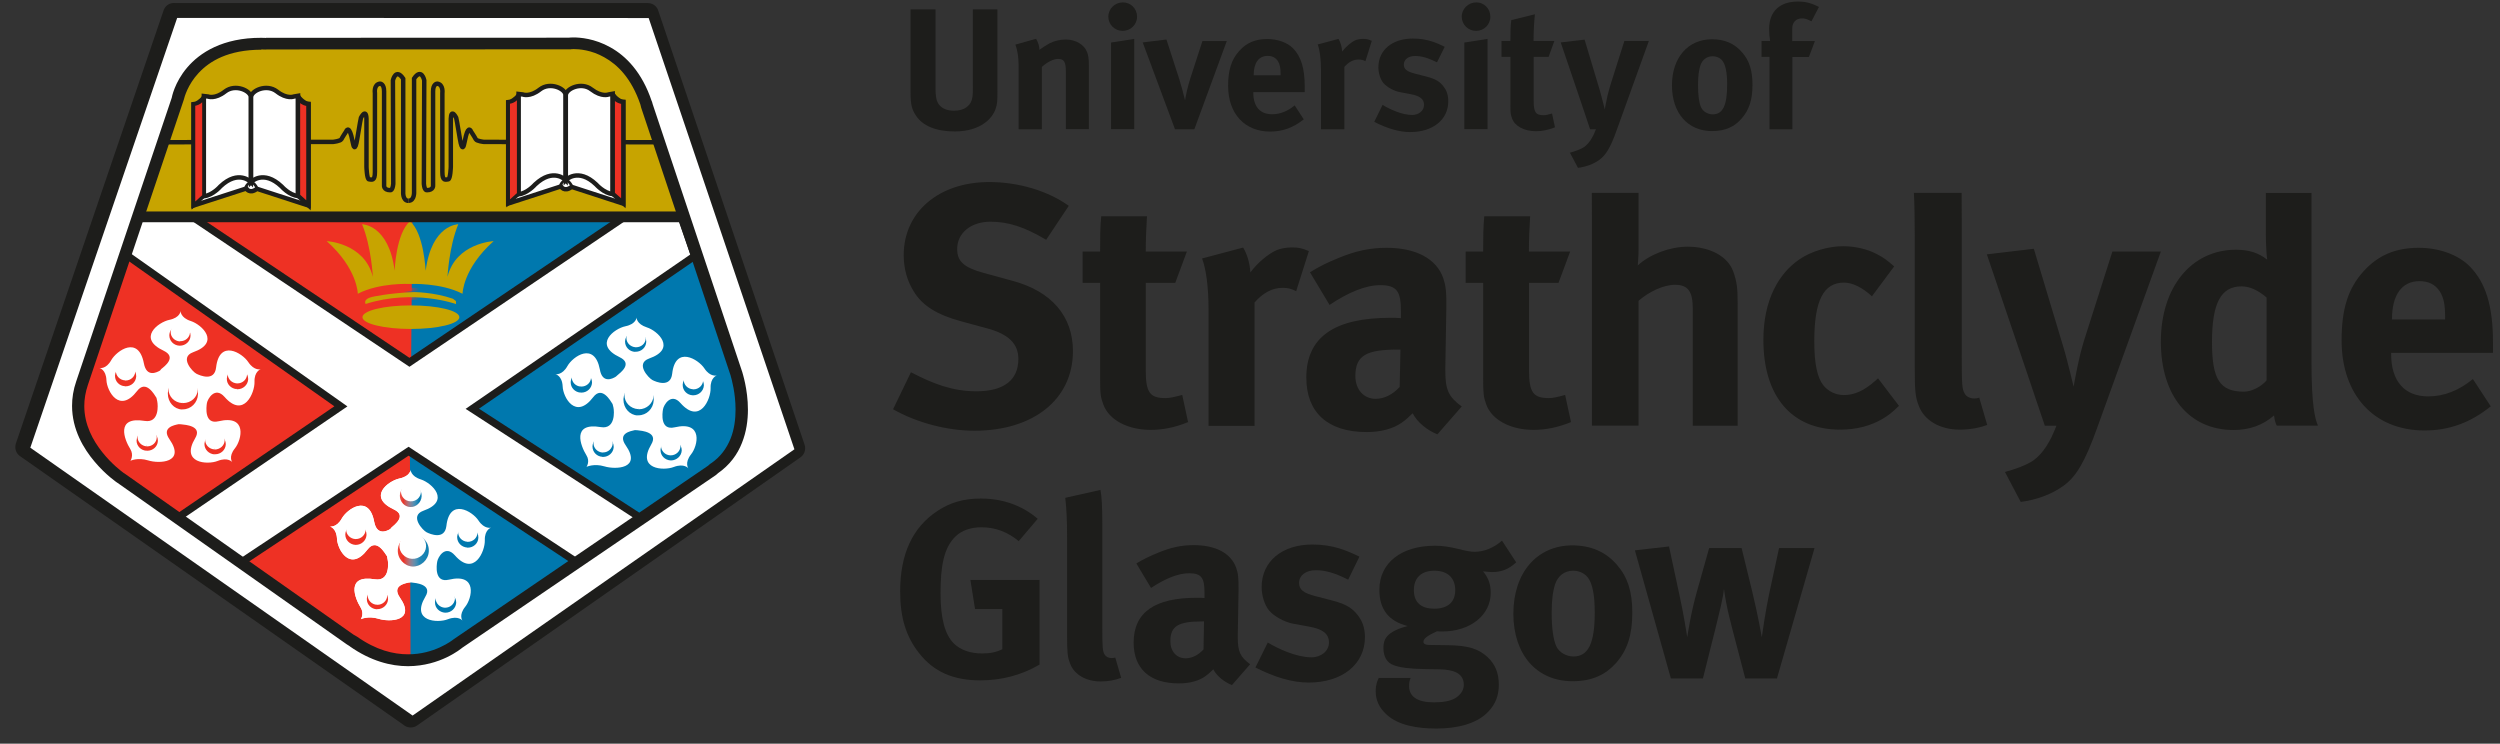 <svg width="158" height="47" viewBox="0 0 158 47" fill="none" xmlns="http://www.w3.org/2000/svg">
<rect x="0" y="0" width="158" height="47" fill="#333333" stroke="none"/>
<g clip-path="url(#clip0_932_578)">
<path d="M1.653 28.265L25.953 45.292H25.946H25.969L50.2 28.341V28.318L40.95 0.879H11.158L10.988 0.871L1.653 28.241V28.265Z" stroke="#1D1D1B" stroke-width="1.367" stroke-linecap="round" stroke-linejoin="round"/>
<path d="M11.197 1.132L1.916 28.295L26.077 45.223L50.207 28.395L40.996 1.14L11.197 1.132Z" fill="white"/>
<path d="M26.835 13.36L9.078 13.291L5.258 24.216C5.258 24.216 3.865 26.777 7.183 29.775C10.501 32.772 25.327 42.931 25.946 41.727L30.354 36.997L26.835 13.36Z" fill="#EE3124"/>
<path d="M26.062 13.406L41.746 13.399L25.969 24.661L26.062 13.406Z" fill="#0078AE"/>
<path d="M16.178 10.731C15.984 10.807 15.884 11.045 15.884 11.045Z" fill="white"/>
<path d="M16.611 11.06C16.611 11.06 16.48 10.769 16.286 10.692Z" fill="white"/>
<path d="M35.498 10.662C35.297 10.746 35.196 10.976 35.196 10.976Z" fill="white"/>
<path d="M10.114 23.419C9.89 23.549 9.264 23.856 9.094 22.967C8.753 21.18 7.377 22.162 7.036 22.752C6.704 23.358 6.286 23.258 6.286 23.258C6.286 23.258 6.704 23.35 6.727 24.032C6.758 24.715 7.547 26.172 8.668 24.707C9.225 23.979 9.751 24.93 9.89 25.144L9.937 25.359C9.991 25.612 10.068 26.754 9.14 26.601C7.276 26.294 7.864 27.797 8.235 28.38C8.475 28.778 8.243 29.123 8.243 29.123C8.243 29.123 8.699 28.893 9.372 29.1C10.045 29.315 11.754 29.261 10.71 27.759C10.184 27.007 11.035 26.861 11.29 26.808L11.445 26.816C11.715 26.846 12.806 26.915 12.334 27.697C11.391 29.276 13.107 29.392 13.757 29.131C14.415 28.87 14.678 29.207 14.678 29.207C14.678 29.207 14.415 28.87 14.848 28.334C15.281 27.797 15.652 26.187 13.811 26.624C12.899 26.846 13.038 25.727 13.077 25.474C13.115 25.229 13.579 24.393 14.19 25.083C15.405 26.478 16.108 24.814 16.085 24.14C16.062 23.457 16.48 23.335 16.48 23.335C16.48 23.335 16.07 23.457 15.691 22.883C15.312 22.308 13.865 21.418 13.657 23.227C13.556 24.132 12.636 23.733 12.412 23.619C12.179 23.503 11.313 22.584 12.203 22.262C13.974 21.64 12.736 20.506 12.063 20.291C11.391 20.076 11.414 19.655 11.414 19.655C11.414 19.655 11.391 20.076 10.702 20.215C10.006 20.36 8.645 21.372 10.347 22.169C11.19 22.576 10.393 23.159 10.192 23.32L10.114 23.419Z" fill="white"/>
<path d="M10.114 23.419L9.913 23.105L9.635 23.212L9.588 23.204C9.557 23.181 9.511 23.097 9.472 22.905C9.387 22.484 9.256 22.162 9.047 21.932C8.838 21.702 8.529 21.579 8.258 21.579C7.879 21.587 7.562 21.748 7.307 21.932C7.051 22.123 6.835 22.354 6.703 22.591C6.603 22.767 6.51 22.837 6.456 22.867L6.355 22.898L6.325 23.105L6.379 22.905L6.355 22.898L6.325 23.105L6.379 22.905C6.17 22.86 5.961 22.982 5.915 23.181C5.868 23.381 6 23.573 6.201 23.626L6.247 23.427L6.185 23.626L6.201 23.634L6.247 23.434L6.185 23.634L6.263 23.71C6.294 23.764 6.348 23.864 6.355 24.071C6.371 24.385 6.487 24.745 6.696 25.083C6.804 25.244 6.928 25.397 7.106 25.512C7.276 25.635 7.492 25.735 7.74 25.735C8.196 25.727 8.614 25.451 8.993 24.953L9.109 24.837L9.116 24.83L9.171 24.853C9.232 24.891 9.325 24.983 9.395 25.09C9.472 25.19 9.526 25.29 9.573 25.366L9.898 25.167L9.519 25.252L9.565 25.466C9.565 25.489 9.588 25.596 9.588 25.712C9.588 25.872 9.557 26.056 9.511 26.156L9.434 26.248L9.31 26.279L9.217 26.271C9.031 26.241 8.861 26.225 8.699 26.225C8.32 26.225 7.987 26.309 7.771 26.532C7.546 26.747 7.477 27.03 7.477 27.283C7.477 27.805 7.724 28.288 7.918 28.602L7.98 28.786L7.949 28.916H7.925V28.924L8.088 29.023L7.925 28.916V28.924L8.088 29.023L7.925 28.916C7.833 29.054 7.848 29.246 7.964 29.369C8.088 29.499 8.273 29.522 8.436 29.445L8.366 29.33L8.42 29.445H8.428L8.359 29.33L8.413 29.445C8.428 29.445 8.575 29.376 8.815 29.376C8.946 29.376 9.086 29.399 9.256 29.445C9.472 29.514 9.751 29.552 10.029 29.552C10.315 29.552 10.625 29.514 10.895 29.376C11.042 29.315 11.166 29.207 11.274 29.062C11.367 28.916 11.421 28.74 11.421 28.564C11.414 28.241 11.274 27.927 11.027 27.544C10.934 27.413 10.926 27.337 10.926 27.322H10.934L11.104 27.23L11.375 27.16L11.29 26.8L11.274 27.168L11.429 27.176L11.452 26.808L11.398 27.176C11.522 27.183 11.738 27.214 11.901 27.268L12.055 27.345L12.063 27.352C12.063 27.36 12.055 27.421 12.001 27.521C11.785 27.881 11.676 28.203 11.669 28.502C11.661 28.901 11.909 29.23 12.195 29.392C12.489 29.552 12.813 29.599 13.115 29.599C13.401 29.599 13.672 29.552 13.896 29.468C14.043 29.415 14.144 29.399 14.213 29.399L14.368 29.438L14.383 29.445L14.492 29.338L14.368 29.43L14.383 29.445L14.492 29.338L14.368 29.43C14.43 29.506 14.523 29.56 14.623 29.576C14.716 29.591 14.824 29.568 14.902 29.506C14.987 29.445 15.041 29.353 15.056 29.261C15.072 29.162 15.048 29.07 14.987 28.985L14.832 29.093L15.002 29.008L14.987 28.985L14.832 29.093L15.002 29.008L14.994 28.993L14.987 28.931C14.987 28.87 15.002 28.763 15.149 28.571C15.389 28.265 15.574 27.812 15.582 27.329C15.582 27.061 15.512 26.777 15.304 26.547C15.087 26.309 14.747 26.179 14.36 26.187C14.159 26.187 13.95 26.218 13.71 26.264L13.579 26.279L13.517 26.271L13.471 26.164C13.44 26.087 13.424 25.972 13.424 25.865C13.424 25.727 13.447 25.604 13.455 25.543V25.535L13.463 25.512L13.602 25.274L13.68 25.198H13.703L13.734 25.206L13.881 25.336C14.26 25.758 14.654 26.003 15.072 26.011C15.342 26.011 15.574 25.903 15.745 25.765C16.008 25.558 16.17 25.274 16.286 25.006C16.402 24.723 16.464 24.431 16.464 24.186V24.148V24.102C16.471 23.864 16.526 23.772 16.564 23.733L16.603 23.71L16.518 23.519L16.58 23.71H16.603L16.518 23.519L16.58 23.71C16.789 23.649 16.897 23.442 16.835 23.25C16.773 23.059 16.564 22.951 16.355 23.005L16.41 23.181L16.379 23.005L16.355 22.982L16.41 23.159L16.379 22.982H16.371C16.34 22.974 16.216 23.005 16 22.691C15.853 22.476 15.644 22.269 15.381 22.101C15.11 21.932 14.809 21.794 14.453 21.786C14.167 21.786 13.85 21.901 13.633 22.162C13.424 22.415 13.301 22.744 13.246 23.197C13.223 23.358 13.185 23.396 13.169 23.412L13.053 23.442C12.906 23.45 12.643 23.35 12.558 23.304L12.519 23.381L12.566 23.304H12.558L12.519 23.389L12.566 23.312C12.558 23.312 12.419 23.197 12.326 23.059C12.226 22.928 12.164 22.783 12.164 22.729L12.171 22.698L12.303 22.63C12.674 22.499 12.953 22.338 13.154 22.131C13.355 21.932 13.463 21.671 13.463 21.418C13.455 21.012 13.223 20.698 12.976 20.46C12.72 20.215 12.427 20.038 12.14 19.946C11.901 19.862 11.816 19.777 11.785 19.724L11.754 19.67H11.444L11.754 19.693V19.67H11.444L11.754 19.693L11.367 19.67L10.988 19.655L11.189 19.663L10.988 19.632V19.655L11.189 19.663L10.988 19.632L10.98 19.647C10.957 19.678 10.926 19.793 10.578 19.869C10.269 19.931 9.944 20.092 9.658 20.322C9.379 20.544 9.109 20.858 9.101 21.296C9.093 21.533 9.194 21.771 9.372 21.978C9.55 22.177 9.797 22.354 10.13 22.507C10.238 22.553 10.277 22.599 10.292 22.614V22.622L10.315 22.614H10.284V22.622L10.307 22.614H10.277L10.253 22.668C10.199 22.791 9.983 22.967 9.874 23.059L9.813 23.113L9.743 23.204L10.114 23.419L10.424 23.634L10.485 23.549L10.176 23.327L10.439 23.611C10.485 23.565 10.64 23.45 10.787 23.289C10.926 23.136 11.089 22.928 11.104 22.614C11.104 22.468 11.05 22.292 10.934 22.169C10.826 22.039 10.679 21.939 10.501 21.855C10.23 21.725 10.075 21.602 9.998 21.51C9.921 21.418 9.905 21.357 9.898 21.303C9.898 21.219 9.99 21.05 10.184 20.889C10.369 20.744 10.64 20.628 10.772 20.59C11.197 20.514 11.475 20.314 11.622 20.115C11.777 19.916 11.792 19.732 11.792 19.686C11.808 19.486 11.646 19.31 11.429 19.294C11.22 19.287 11.042 19.44 11.027 19.647L11.019 19.678C11.019 19.755 11.034 19.931 11.166 20.138C11.305 20.337 11.553 20.537 11.939 20.659C12.071 20.705 12.303 20.828 12.473 20.997C12.643 21.157 12.728 21.349 12.72 21.433L12.62 21.633C12.535 21.725 12.365 21.832 12.055 21.947C11.862 22.016 11.7 22.116 11.584 22.262C11.46 22.399 11.406 22.584 11.414 22.744C11.421 23.074 11.576 23.32 11.723 23.526C11.808 23.626 11.885 23.71 11.97 23.787C12.055 23.864 12.117 23.918 12.218 23.963C12.365 24.04 12.682 24.186 13.076 24.194C13.27 24.194 13.502 24.14 13.703 23.979C13.896 23.81 14.004 23.565 14.035 23.281C14.082 22.921 14.175 22.721 14.244 22.637C14.322 22.553 14.368 22.545 14.468 22.545C14.584 22.538 14.786 22.607 14.963 22.729C15.141 22.844 15.296 22.997 15.366 23.105C15.675 23.596 16.123 23.749 16.386 23.741C16.495 23.741 16.564 23.718 16.595 23.71L16.827 23.534L16.851 23.25L16.665 23.028L16.355 22.982C16.309 23.005 16.147 23.059 15.984 23.235C15.822 23.404 15.698 23.703 15.698 24.086V24.148V24.171C15.698 24.339 15.621 24.669 15.489 24.907C15.42 25.029 15.342 25.129 15.273 25.183L15.087 25.259C15.002 25.259 14.793 25.198 14.484 24.845C14.275 24.608 14.004 24.447 13.718 24.447C13.54 24.447 13.37 24.508 13.254 24.584C13.076 24.707 12.953 24.86 12.867 24.998C12.782 25.144 12.728 25.282 12.705 25.42C12.69 25.505 12.666 25.666 12.666 25.857C12.666 26.056 12.69 26.309 12.813 26.547C12.875 26.67 12.976 26.793 13.115 26.869C13.246 26.961 13.424 27.015 13.602 27.015C13.71 27.015 13.819 27 13.912 26.977C14.105 26.923 14.252 26.915 14.376 26.915C14.615 26.923 14.693 26.977 14.739 27.023C14.793 27.069 14.824 27.168 14.824 27.322C14.832 27.59 14.677 27.965 14.553 28.111C14.314 28.402 14.221 28.686 14.221 28.924C14.221 29.215 14.345 29.392 14.376 29.43C14.438 29.506 14.53 29.56 14.631 29.576C14.724 29.591 14.832 29.568 14.909 29.506C14.994 29.445 15.049 29.353 15.064 29.261C15.079 29.162 15.056 29.07 14.994 28.985C14.956 28.931 14.708 28.663 14.221 28.671C14.043 28.663 13.842 28.701 13.618 28.786C13.509 28.832 13.316 28.863 13.123 28.863C12.914 28.87 12.705 28.817 12.597 28.755C12.489 28.678 12.45 28.648 12.45 28.502C12.45 28.38 12.496 28.18 12.674 27.889C12.782 27.712 12.836 27.536 12.836 27.352C12.836 27.137 12.736 26.938 12.597 26.816C12.396 26.631 12.156 26.562 11.963 26.509C11.761 26.463 11.584 26.448 11.514 26.432H11.483L11.328 26.424L11.22 26.432C11.127 26.463 10.911 26.494 10.687 26.601C10.57 26.654 10.454 26.731 10.346 26.854C10.246 26.969 10.168 27.145 10.168 27.322C10.168 27.536 10.261 27.751 10.4 27.958C10.617 28.265 10.671 28.471 10.671 28.564L10.648 28.655C10.64 28.678 10.578 28.724 10.47 28.755C10.354 28.794 10.207 28.809 10.052 28.809C9.843 28.809 9.635 28.778 9.511 28.74C9.263 28.663 9.039 28.633 8.838 28.633C8.397 28.633 8.119 28.77 8.08 28.786L8.266 29.116L8.583 29.323C8.606 29.284 8.745 29.093 8.753 28.755C8.753 28.587 8.707 28.38 8.583 28.195C8.436 27.965 8.243 27.521 8.25 27.253C8.25 27.122 8.281 27.061 8.32 27.03C8.351 26.992 8.451 26.938 8.707 26.938C8.815 26.938 8.939 26.946 9.093 26.969L9.325 27C9.534 27 9.727 26.946 9.882 26.838C10.114 26.685 10.238 26.471 10.3 26.264C10.362 26.056 10.385 25.865 10.385 25.689C10.385 25.52 10.369 25.382 10.346 25.282L10.3 25.075L10.246 24.953C10.207 24.899 10.083 24.692 9.929 24.5C9.851 24.408 9.751 24.308 9.627 24.232C9.503 24.155 9.341 24.078 9.14 24.078C8.846 24.071 8.583 24.255 8.389 24.5C8.072 24.914 7.848 24.991 7.763 24.983L7.585 24.922C7.477 24.845 7.361 24.692 7.284 24.523C7.191 24.347 7.152 24.155 7.152 24.048V24.017C7.129 23.611 6.99 23.32 6.804 23.136C6.626 22.959 6.448 22.913 6.402 22.905C6.301 22.883 6.193 22.898 6.108 22.951C6.023 23.005 5.961 23.082 5.938 23.181C5.915 23.273 5.938 23.373 5.984 23.457C6.038 23.542 6.123 23.603 6.224 23.626L6.379 23.634C6.502 23.634 6.68 23.611 6.874 23.503C7.067 23.396 7.26 23.204 7.407 22.928C7.469 22.821 7.624 22.645 7.802 22.507C7.98 22.377 8.173 22.308 8.281 22.308L8.49 22.407C8.575 22.484 8.676 22.683 8.738 23.02C8.792 23.312 8.892 23.534 9.062 23.695C9.225 23.864 9.465 23.941 9.658 23.933C9.983 23.925 10.207 23.795 10.338 23.718L10.447 23.626L10.114 23.419Z" fill="#EE3124"/>
<path d="M24.67 33.432C24.454 33.57 23.82 33.869 23.649 32.979C23.317 31.193 21.932 32.174 21.6 32.772C21.267 33.37 20.85 33.278 20.85 33.278C20.85 33.278 21.267 33.37 21.298 34.053C21.329 34.735 22.126 36.192 23.232 34.727C23.796 33.999 24.314 34.95 24.461 35.157L24.5 35.364C24.554 35.617 24.631 36.759 23.696 36.613C21.832 36.299 22.427 37.817 22.791 38.392C23.038 38.791 22.806 39.136 22.806 39.136C22.806 39.136 23.263 38.906 23.936 39.113C24.608 39.327 26.317 39.274 25.273 37.771C24.747 37.012 25.59 36.874 25.854 36.813L26.008 36.82C26.263 36.851 27.362 36.935 26.882 37.717C25.946 39.289 27.655 39.404 28.305 39.151C28.97 38.89 29.226 39.228 29.226 39.228C29.226 39.228 28.97 38.89 29.403 38.361C29.837 37.832 30.2 36.215 28.367 36.652C27.447 36.866 27.586 35.755 27.632 35.509C27.671 35.256 28.127 34.428 28.746 35.111C29.96 36.498 30.664 34.842 30.641 34.168C30.618 33.485 31.035 33.363 31.035 33.363C31.035 33.363 30.618 33.485 30.239 32.91C29.867 32.335 28.413 31.454 28.212 33.255C28.104 34.16 27.184 33.769 26.959 33.646C26.727 33.531 25.861 32.611 26.751 32.297C28.522 31.676 27.284 30.534 26.611 30.319C25.939 30.104 25.954 29.683 25.954 29.683C25.954 29.683 25.939 30.104 25.242 30.242C24.554 30.396 23.193 31.4 24.887 32.197C25.738 32.588 24.925 33.179 24.732 33.355L24.67 33.432Z" fill="white"/>
<path d="M38.924 23.802C38.7 23.948 38.066 24.247 37.911 23.35C37.571 21.564 36.194 22.537 35.861 23.135C35.529 23.733 35.103 23.649 35.103 23.649C35.103 23.649 35.529 23.733 35.56 24.423C35.583 25.106 36.38 26.562 37.493 25.098C38.05 24.37 38.576 25.32 38.715 25.535L38.769 25.75C38.824 25.995 38.901 27.153 37.965 26.992C36.101 26.677 36.697 28.188 37.06 28.77C37.308 29.161 37.068 29.506 37.068 29.506C37.068 29.506 37.532 29.276 38.205 29.476C38.878 29.683 40.587 29.644 39.543 28.142C39.017 27.383 39.86 27.245 40.123 27.183L40.278 27.191C40.533 27.222 41.631 27.298 41.159 28.088C40.223 29.667 41.933 29.767 42.582 29.514C43.247 29.261 43.503 29.598 43.503 29.598C43.503 29.598 43.247 29.261 43.673 28.717C44.106 28.188 44.469 26.578 42.636 27.007C41.716 27.222 41.855 26.118 41.902 25.865C41.94 25.612 42.404 24.784 43.008 25.474C44.237 26.861 44.933 25.205 44.91 24.531C44.887 23.856 45.305 23.726 45.305 23.726C45.305 23.726 44.895 23.856 44.516 23.281C44.137 22.706 42.683 21.817 42.482 23.618C42.381 24.523 41.461 24.14 41.229 24.017C40.997 23.894 40.131 22.982 41.02 22.66C42.799 22.039 41.554 20.897 40.881 20.69C40.216 20.475 40.231 20.069 40.231 20.069C40.231 20.069 40.208 20.483 39.52 20.621C38.831 20.766 37.47 21.771 39.164 22.576C40.007 22.982 39.203 23.557 39.009 23.726L38.924 23.802Z" fill="white"/>
<path d="M38.924 23.802L38.715 23.496L38.437 23.603L38.391 23.595C38.367 23.565 38.313 23.488 38.282 23.296C38.197 22.875 38.066 22.553 37.849 22.323C37.64 22.085 37.339 21.962 37.06 21.97C36.689 21.978 36.372 22.131 36.109 22.323C35.846 22.514 35.637 22.744 35.498 22.982C35.405 23.151 35.312 23.227 35.251 23.258L35.15 23.296L35.127 23.496L35.173 23.296H35.15L35.127 23.496L35.173 23.296C34.964 23.25 34.763 23.373 34.717 23.572C34.663 23.772 34.802 23.971 35.003 24.017L35.049 23.818L34.987 24.009L35.011 24.017L35.057 23.818L34.995 24.009L35.003 24.017C35.034 24.032 35.142 24.086 35.165 24.439C35.181 24.753 35.297 25.106 35.513 25.443C35.622 25.604 35.753 25.757 35.923 25.88C36.093 26.003 36.31 26.095 36.557 26.095C37.014 26.087 37.424 25.811 37.81 25.32L37.926 25.205L37.942 25.198L37.934 25.182V25.198H37.942L37.934 25.182V25.198L37.988 25.221C38.042 25.267 38.143 25.351 38.213 25.451C38.29 25.558 38.344 25.65 38.398 25.727L38.715 25.527L38.336 25.604L38.391 25.811C38.391 25.842 38.406 25.941 38.406 26.056C38.414 26.217 38.375 26.409 38.329 26.501L38.251 26.593L38.135 26.624L38.035 26.601C37.849 26.578 37.679 26.562 37.517 26.562C37.138 26.562 36.805 26.647 36.589 26.869C36.356 27.084 36.287 27.367 36.295 27.613C36.302 28.134 36.542 28.625 36.735 28.931L36.797 29.115L36.766 29.246L36.751 29.292H36.743C36.643 29.43 36.658 29.614 36.782 29.744C36.898 29.859 37.083 29.897 37.246 29.821L37.184 29.713L37.238 29.821H37.246L37.184 29.713L37.238 29.821C37.246 29.821 37.401 29.752 37.64 29.752C37.764 29.752 37.911 29.767 38.081 29.821H38.073C38.298 29.882 38.568 29.936 38.855 29.936C39.148 29.936 39.45 29.89 39.728 29.759C39.868 29.683 39.999 29.583 40.1 29.437C40.193 29.299 40.254 29.123 40.254 28.939C40.247 28.625 40.115 28.295 39.86 27.919C39.767 27.789 39.752 27.712 39.752 27.697L39.922 27.605L40.193 27.528L40.115 27.176L40.092 27.544L40.247 27.551L40.27 27.183L40.216 27.551C40.347 27.559 40.564 27.582 40.726 27.636L40.873 27.712L40.881 27.72C40.881 27.728 40.873 27.789 40.819 27.889C40.602 28.249 40.502 28.571 40.494 28.87C40.486 29.269 40.726 29.606 41.012 29.759C41.306 29.928 41.623 29.966 41.933 29.966C42.227 29.966 42.489 29.928 42.721 29.836V29.844C42.868 29.782 42.961 29.767 43.031 29.767L43.186 29.805L43.201 29.813L43.309 29.706L43.186 29.79L43.201 29.813L43.309 29.706L43.186 29.79C43.247 29.874 43.34 29.928 43.441 29.936C43.541 29.943 43.642 29.928 43.727 29.867C43.812 29.805 43.858 29.713 43.874 29.621C43.889 29.522 43.866 29.422 43.804 29.345L43.642 29.46L43.82 29.368L43.797 29.345L43.634 29.46L43.812 29.368L43.804 29.353L43.789 29.292C43.789 29.238 43.812 29.123 43.959 28.924C44.199 28.617 44.384 28.165 44.384 27.682C44.384 27.421 44.322 27.137 44.114 26.9C43.897 26.662 43.557 26.532 43.17 26.539C42.977 26.539 42.76 26.57 42.52 26.624L42.397 26.639L42.319 26.631L42.258 26.516C42.234 26.447 42.227 26.332 42.227 26.217C42.227 26.087 42.242 25.964 42.25 25.903L42.258 25.872L42.397 25.627L42.482 25.558L42.505 25.55L42.551 25.558L42.691 25.681C43.069 26.102 43.464 26.348 43.882 26.348C44.137 26.348 44.377 26.256 44.554 26.102C44.817 25.903 44.98 25.619 45.096 25.343C45.212 25.06 45.266 24.768 45.266 24.531V24.485V24.477C45.274 24.232 45.336 24.14 45.367 24.101L45.405 24.071V24.063L45.328 23.879L45.39 24.071L45.405 24.063L45.328 23.879L45.39 24.071C45.591 24.017 45.707 23.81 45.637 23.603C45.575 23.411 45.359 23.304 45.158 23.358L45.212 23.526L45.181 23.35H45.158L45.212 23.519L45.181 23.342H45.173C45.135 23.335 45.019 23.365 44.802 23.043C44.663 22.829 44.446 22.622 44.191 22.453C43.92 22.292 43.619 22.146 43.263 22.146C42.977 22.139 42.66 22.261 42.451 22.514C42.234 22.767 42.118 23.105 42.064 23.557C42.049 23.718 42.002 23.764 41.987 23.779L41.871 23.81C41.716 23.818 41.461 23.71 41.376 23.664C41.368 23.664 41.229 23.542 41.136 23.411C41.035 23.281 40.974 23.135 40.974 23.089L40.981 23.051L41.113 22.982C41.484 22.852 41.77 22.683 41.971 22.491C42.172 22.292 42.288 22.024 42.288 21.778C42.281 21.38 42.049 21.058 41.801 20.812C41.538 20.575 41.244 20.398 40.966 20.314C40.718 20.222 40.641 20.138 40.61 20.092L40.579 20.03H40.262L40.579 20.046V20.03H40.262L40.579 20.046L40.2 20.03L39.821 20.015L40.022 20.023L39.821 19.977V20.007L40.022 20.015L39.821 19.969L39.813 19.992C39.79 20.023 39.767 20.138 39.411 20.222H39.404C39.102 20.283 38.777 20.444 38.491 20.674C38.205 20.897 37.934 21.219 37.926 21.656C37.926 21.886 38.027 22.131 38.205 22.33C38.375 22.537 38.63 22.706 38.963 22.859C39.071 22.913 39.11 22.951 39.125 22.967L39.133 22.974L39.156 22.967H39.133V22.974L39.156 22.967H39.133L39.11 23.02L38.932 23.227L38.715 23.411L38.669 23.457L38.599 23.542L38.924 23.802L39.226 24.032L39.295 23.948L38.994 23.718L39.241 24.002C39.295 23.956 39.458 23.841 39.597 23.68C39.736 23.534 39.899 23.319 39.914 23.005C39.914 22.859 39.852 22.683 39.744 22.553C39.636 22.422 39.496 22.323 39.319 22.238C39.048 22.108 38.893 21.985 38.808 21.886C38.723 21.794 38.715 21.74 38.715 21.686C38.708 21.602 38.808 21.418 39.002 21.265C39.179 21.119 39.442 21.004 39.589 20.966C40.007 20.881 40.285 20.69 40.432 20.49C40.579 20.291 40.595 20.107 40.595 20.061C40.61 19.862 40.448 19.685 40.231 19.678C40.015 19.67 39.844 19.816 39.829 20.03V20.061C39.829 20.122 39.844 20.306 39.968 20.513C40.107 20.713 40.355 20.912 40.742 21.035C40.873 21.081 41.105 21.203 41.267 21.372C41.445 21.533 41.531 21.717 41.523 21.801L41.43 22.008C41.337 22.1 41.167 22.208 40.865 22.323C40.672 22.392 40.51 22.491 40.394 22.637C40.27 22.775 40.223 22.959 40.223 23.12C40.231 23.442 40.386 23.695 40.541 23.902C40.618 24.002 40.703 24.086 40.78 24.163L41.02 24.347C41.175 24.416 41.484 24.569 41.879 24.577C42.072 24.577 42.304 24.523 42.497 24.362C42.698 24.201 42.807 23.956 42.837 23.664C42.884 23.304 42.977 23.105 43.054 23.013C43.131 22.936 43.178 22.921 43.271 22.913C43.394 22.913 43.588 22.99 43.758 23.097C43.936 23.212 44.09 23.373 44.16 23.473H44.168C44.477 23.963 44.926 24.117 45.189 24.109C45.297 24.109 45.367 24.086 45.405 24.078C45.506 24.048 45.583 23.986 45.622 23.902C45.676 23.818 45.684 23.718 45.653 23.618L45.467 23.404L45.173 23.373C45.127 23.396 44.957 23.45 44.802 23.618C44.632 23.802 44.508 24.094 44.508 24.485V24.538V24.561C44.516 24.73 44.431 25.06 44.291 25.297C44.23 25.42 44.145 25.52 44.083 25.573L43.897 25.642C43.804 25.642 43.596 25.589 43.286 25.236C43.077 24.991 42.814 24.837 42.52 24.837C42.343 24.837 42.18 24.899 42.056 24.975C41.871 25.098 41.755 25.244 41.67 25.389C41.585 25.535 41.531 25.673 41.507 25.811C41.499 25.895 41.484 26.056 41.484 26.24C41.484 26.455 41.499 26.693 41.616 26.946C41.677 27.061 41.778 27.183 41.925 27.268C42.064 27.36 42.242 27.406 42.42 27.406C42.52 27.406 42.621 27.398 42.729 27.367C42.923 27.321 43.077 27.306 43.193 27.306C43.433 27.306 43.51 27.36 43.549 27.406C43.603 27.459 43.634 27.559 43.634 27.697C43.642 27.965 43.487 28.349 43.363 28.494C43.124 28.786 43.031 29.077 43.031 29.307C43.031 29.591 43.162 29.767 43.186 29.805C43.317 29.974 43.557 30.005 43.727 29.89C43.905 29.759 43.936 29.537 43.804 29.368C43.773 29.315 43.518 29.046 43.031 29.054C42.853 29.054 42.652 29.085 42.435 29.177C42.327 29.207 42.134 29.253 41.933 29.246C41.724 29.246 41.523 29.207 41.407 29.138C41.298 29.062 41.267 29.031 41.252 28.885C41.252 28.77 41.306 28.563 41.476 28.272C41.577 28.096 41.639 27.919 41.639 27.735C41.647 27.513 41.538 27.314 41.399 27.191C41.19 27.007 40.958 26.946 40.765 26.892C40.572 26.846 40.378 26.831 40.316 26.815H40.285L40.138 26.808L40.03 26.815C39.937 26.838 39.713 26.869 39.496 26.976C39.38 27.022 39.257 27.107 39.156 27.229C39.056 27.337 38.986 27.513 38.986 27.697C38.986 27.919 39.071 28.126 39.218 28.333C39.435 28.64 39.489 28.855 39.489 28.939L39.473 29.031C39.45 29.054 39.396 29.108 39.288 29.138C39.179 29.169 39.025 29.192 38.87 29.192C38.669 29.192 38.452 29.161 38.329 29.123C38.081 29.046 37.865 29.016 37.663 29.016C37.223 29.016 36.937 29.154 36.906 29.177L37.083 29.506L37.408 29.713C37.431 29.675 37.571 29.476 37.578 29.138C37.578 28.97 37.532 28.77 37.416 28.579C37.269 28.349 37.068 27.904 37.076 27.636C37.083 27.505 37.114 27.444 37.153 27.413C37.192 27.375 37.285 27.321 37.54 27.321C37.648 27.321 37.772 27.329 37.926 27.352L38.158 27.375C38.359 27.375 38.553 27.321 38.708 27.214C38.94 27.061 39.056 26.846 39.125 26.647C39.195 26.432 39.21 26.24 39.21 26.064C39.203 25.895 39.187 25.765 39.172 25.658L39.125 25.451L39.071 25.32C39.032 25.259 38.916 25.067 38.746 24.868C38.661 24.776 38.568 24.676 38.437 24.6C38.313 24.515 38.151 24.446 37.95 24.446C37.656 24.439 37.393 24.615 37.207 24.868C36.89 25.29 36.666 25.359 36.581 25.351L36.395 25.29C36.295 25.221 36.171 25.06 36.093 24.883C36.016 24.707 35.962 24.508 35.962 24.408C35.939 24.002 35.792 23.695 35.614 23.526C35.436 23.35 35.258 23.304 35.204 23.289C35.103 23.266 34.995 23.281 34.918 23.335C34.833 23.388 34.771 23.465 34.748 23.565C34.725 23.657 34.74 23.764 34.794 23.841C34.848 23.925 34.933 23.986 35.034 24.009L35.181 24.017C35.305 24.017 35.483 23.994 35.676 23.879C35.869 23.772 36.055 23.588 36.209 23.304C36.271 23.197 36.426 23.02 36.596 22.89C36.774 22.76 36.967 22.683 37.083 22.691L37.3 22.798C37.385 22.882 37.486 23.066 37.547 23.411C37.594 23.703 37.694 23.933 37.872 24.094C38.035 24.262 38.275 24.339 38.46 24.331C38.793 24.324 39.025 24.193 39.148 24.117L39.241 24.032L38.924 23.802Z" fill="#0A2240"/>
<path d="M10.114 23.419C9.89 23.549 9.264 23.856 9.094 22.967C8.753 21.18 7.377 22.162 7.036 22.752C6.704 23.358 6.286 23.258 6.286 23.258C6.286 23.258 6.704 23.35 6.727 24.032C6.758 24.715 7.547 26.172 8.668 24.707C9.225 23.979 9.751 24.93 9.89 25.144L9.937 25.359C9.991 25.612 10.068 26.754 9.14 26.601C7.276 26.294 7.864 27.797 8.235 28.38C8.475 28.778 8.243 29.123 8.243 29.123C8.243 29.123 8.699 28.893 9.372 29.1C10.045 29.315 11.754 29.261 10.71 27.759C10.184 27.007 11.035 26.861 11.29 26.808L11.445 26.816C11.715 26.846 12.806 26.915 12.334 27.697C11.391 29.276 13.107 29.392 13.757 29.131C14.415 28.87 14.678 29.207 14.678 29.207C14.678 29.207 14.415 28.87 14.848 28.334C15.281 27.797 15.652 26.187 13.811 26.624C12.899 26.846 13.038 25.727 13.077 25.474C13.115 25.229 13.579 24.393 14.19 25.083C15.405 26.478 16.108 24.814 16.085 24.14C16.062 23.457 16.48 23.335 16.48 23.335C16.48 23.335 16.07 23.457 15.691 22.883C15.312 22.308 13.865 21.418 13.657 23.227C13.556 24.132 12.636 23.733 12.412 23.619C12.179 23.503 11.313 22.584 12.203 22.262C13.974 21.64 12.736 20.506 12.063 20.291C11.391 20.076 11.414 19.655 11.414 19.655C11.414 19.655 11.391 20.076 10.702 20.215C10.006 20.36 8.645 21.372 10.347 22.169C11.19 22.576 10.393 23.159 10.192 23.32L10.114 23.419Z" fill="white"/>
<path d="M11.499 25.796C11.987 25.826 12.404 25.42 12.435 24.914C12.458 24.4 12.095 23.971 11.608 23.948C11.12 23.917 10.71 24.316 10.687 24.83C10.649 25.336 11.028 25.765 11.499 25.796Z" fill="#EE3124"/>
<path d="M11.499 25.796V25.872H11.553C12.071 25.872 12.489 25.451 12.512 24.922V24.868C12.512 24.339 12.133 23.894 11.615 23.879H11.561C11.05 23.879 10.633 24.293 10.609 24.83V24.891C10.609 25.412 10.996 25.857 11.499 25.88V25.796L11.507 25.719C11.089 25.704 10.756 25.336 10.756 24.883V24.83C10.78 24.37 11.143 24.025 11.553 24.025H11.599C12.025 24.04 12.35 24.408 12.35 24.868V24.922C12.319 25.382 11.963 25.727 11.537 25.727H11.499V25.796Z" fill="#EE3124"/>
<path d="M11.337 21.771C11.662 21.786 11.948 21.548 11.963 21.234C11.979 20.92 11.731 20.651 11.406 20.636C11.082 20.621 10.803 20.858 10.788 21.173C10.757 21.487 11.012 21.755 11.337 21.771Z" fill="#EE3124"/>
<path d="M11.336 21.771L11.329 21.847H11.375C11.731 21.847 12.025 21.571 12.04 21.234V21.196C12.04 20.858 11.762 20.575 11.398 20.559H11.367C11.011 20.559 10.718 20.828 10.702 21.165V21.196C10.702 21.541 10.973 21.824 11.329 21.847L11.336 21.771L11.344 21.694C11.073 21.686 10.857 21.464 10.857 21.196V21.173C10.872 20.912 11.104 20.713 11.375 20.713H11.398C11.677 20.72 11.885 20.943 11.885 21.196V21.226C11.878 21.487 11.646 21.686 11.375 21.686H11.344L11.336 21.771Z" fill="#EE3124"/>
<path d="M7.902 24.339C8.227 24.362 8.506 24.117 8.529 23.81C8.544 23.496 8.297 23.227 7.972 23.204C7.647 23.189 7.369 23.427 7.353 23.741C7.338 24.063 7.578 24.324 7.902 24.339Z" fill="#EE3124"/>
<path d="M7.903 24.339L7.895 24.416H7.934C8.297 24.416 8.583 24.148 8.607 23.802V23.764C8.607 23.427 8.328 23.143 7.972 23.12H7.941C7.586 23.12 7.284 23.388 7.269 23.733V23.764C7.269 24.102 7.539 24.393 7.895 24.408L7.903 24.339V24.262C7.64 24.247 7.415 24.025 7.415 23.772V23.749C7.431 23.48 7.663 23.281 7.941 23.281H7.965C8.235 23.289 8.444 23.519 8.444 23.772V23.795C8.436 24.063 8.204 24.262 7.934 24.262H7.903V24.339Z" fill="#EE3124"/>
<path d="M14.979 24.515C15.304 24.538 15.582 24.293 15.598 23.986C15.621 23.672 15.366 23.404 15.041 23.396C14.724 23.373 14.438 23.618 14.422 23.925C14.399 24.239 14.647 24.508 14.979 24.515Z" fill="#EE3124"/>
<path d="M14.979 24.515L14.971 24.6H15.01C15.366 24.6 15.66 24.324 15.683 23.986V23.94C15.683 23.603 15.404 23.319 15.041 23.304H15.002C14.654 23.304 14.36 23.572 14.337 23.917V23.948C14.329 24.285 14.608 24.569 14.963 24.592L14.979 24.515L14.987 24.446C14.708 24.431 14.492 24.209 14.492 23.956L14.499 23.933C14.515 23.664 14.747 23.465 15.01 23.465H15.033C15.304 23.473 15.52 23.695 15.52 23.948L15.513 23.979V23.986C15.505 24.247 15.281 24.446 15.002 24.446H14.979V24.515Z" fill="#EE3124"/>
<path d="M13.571 28.632C13.888 28.648 14.175 28.41 14.198 28.096C14.213 27.774 13.966 27.513 13.641 27.498C13.308 27.482 13.038 27.72 13.014 28.034C12.999 28.341 13.246 28.609 13.571 28.632Z" fill="#EE3124"/>
<path d="M13.572 28.632L13.564 28.709H13.602C13.958 28.709 14.244 28.441 14.268 28.103V28.073C14.268 27.728 13.997 27.452 13.633 27.429H13.595C13.239 27.429 12.945 27.697 12.922 28.042V28.073C12.922 28.41 13.2 28.694 13.556 28.717L13.572 28.632L13.579 28.556C13.301 28.533 13.092 28.318 13.092 28.065L13.1 28.034C13.115 27.774 13.332 27.574 13.61 27.574H13.641C13.912 27.582 14.128 27.804 14.128 28.065V28.088C14.113 28.349 13.881 28.556 13.618 28.556H13.595L13.572 28.632Z" fill="#EE3124"/>
<path d="M9.271 28.41C9.596 28.433 9.874 28.188 9.89 27.873C9.913 27.559 9.658 27.291 9.341 27.283C9.008 27.268 8.73 27.498 8.714 27.82C8.691 28.126 8.946 28.395 9.271 28.41Z" fill="#EE3124"/>
<path d="M9.272 28.41V28.487H9.31C9.666 28.487 9.96 28.218 9.976 27.881V27.843C9.976 27.505 9.697 27.214 9.341 27.199H9.303C8.947 27.199 8.653 27.467 8.638 27.804L8.63 27.843C8.63 28.188 8.908 28.471 9.264 28.487L9.272 28.41L9.28 28.333C9.009 28.326 8.792 28.111 8.792 27.843V27.82C8.808 27.551 9.032 27.352 9.303 27.352H9.326C9.604 27.36 9.813 27.59 9.813 27.843V27.873C9.805 28.134 9.566 28.333 9.303 28.333H9.28L9.272 28.41Z" fill="#EE3124"/>
<path d="M11.376 21.495C11.662 21.51 11.917 21.295 11.94 21.012C11.956 20.728 11.723 20.483 11.422 20.467C11.136 20.452 10.888 20.667 10.865 20.95C10.85 21.234 11.074 21.472 11.376 21.495Z" fill="white"/>
<path d="M11.375 21.495L11.367 21.564H11.398C11.723 21.564 11.994 21.326 12.009 21.012V20.989C12.017 20.674 11.762 20.414 11.429 20.398H11.398C11.073 20.398 10.81 20.636 10.787 20.95V20.996C10.787 21.303 11.042 21.556 11.367 21.579L11.375 21.495V21.418C11.127 21.41 10.942 21.219 10.942 20.989V20.958C10.957 20.72 11.151 20.544 11.39 20.544H11.414C11.661 20.559 11.854 20.759 11.854 20.989V21.012C11.839 21.234 11.638 21.418 11.398 21.418H11.375V21.495Z" fill="white"/>
<path d="M7.911 23.971C8.212 23.986 8.46 23.772 8.475 23.488C8.491 23.212 8.266 22.967 7.973 22.959C7.679 22.936 7.431 23.158 7.408 23.434C7.392 23.718 7.625 23.956 7.911 23.971Z" fill="white"/>
<path d="M7.91 23.971L7.902 24.048H7.941C8.266 24.048 8.529 23.802 8.552 23.488V23.45C8.552 23.143 8.304 22.882 7.972 22.867H7.941C7.616 22.867 7.345 23.105 7.33 23.419L7.322 23.45C7.322 23.756 7.577 24.025 7.902 24.04L7.91 23.971L7.918 23.894C7.678 23.879 7.485 23.687 7.485 23.457V23.434C7.5 23.204 7.701 23.02 7.941 23.02H7.964C8.212 23.028 8.39 23.22 8.39 23.45V23.473C8.382 23.703 8.181 23.887 7.941 23.887H7.918L7.91 23.971Z" fill="white"/>
<path d="M14.979 24.155C15.273 24.17 15.528 23.956 15.544 23.664C15.559 23.388 15.335 23.143 15.041 23.128C14.755 23.12 14.499 23.327 14.476 23.611C14.461 23.894 14.693 24.132 14.979 24.155Z" fill="white"/>
<path d="M14.979 24.155L14.972 24.232H15.003C15.327 24.232 15.598 23.986 15.614 23.672V23.649C15.614 23.342 15.358 23.074 15.034 23.059H15.003C14.685 23.059 14.407 23.296 14.392 23.611V23.641C14.392 23.956 14.647 24.209 14.972 24.232L14.979 24.155L14.987 24.071C14.747 24.063 14.554 23.871 14.554 23.634V23.618C14.562 23.381 14.771 23.204 15.01 23.204H15.034C15.281 23.212 15.467 23.404 15.467 23.641V23.657C15.459 23.887 15.25 24.071 15.01 24.071H14.987L14.979 24.155Z" fill="white"/>
<path d="M13.557 28.326C13.858 28.341 14.106 28.126 14.121 27.835C14.137 27.559 13.912 27.314 13.618 27.298C13.317 27.283 13.069 27.505 13.054 27.789C13.046 28.065 13.263 28.303 13.557 28.326Z" fill="white"/>
<path d="M13.556 28.326V28.402L13.58 28.41C13.905 28.402 14.183 28.165 14.198 27.843V27.82C14.198 27.505 13.951 27.245 13.618 27.229H13.58C13.255 27.229 12.984 27.475 12.969 27.789V27.82C12.969 28.126 13.232 28.387 13.549 28.402V28.326L13.556 28.241C13.309 28.234 13.123 28.042 13.123 27.812V27.789C13.131 27.551 13.332 27.375 13.572 27.375H13.603C13.85 27.383 14.036 27.574 14.036 27.812V27.827C14.021 28.057 13.812 28.241 13.572 28.241H13.556V28.326Z" fill="white"/>
<path d="M9.28 28.134C9.566 28.149 9.821 27.927 9.837 27.643C9.844 27.36 9.628 27.122 9.334 27.107C9.04 27.091 8.785 27.314 8.777 27.597C8.754 27.873 8.978 28.111 9.28 28.134Z" fill="white"/>
<path d="M9.279 28.134V28.211H9.31C9.627 28.211 9.898 27.965 9.906 27.651V27.62C9.906 27.314 9.658 27.045 9.341 27.038H9.31C8.985 27.038 8.715 27.275 8.691 27.597V27.62C8.691 27.927 8.947 28.188 9.271 28.211V28.134L9.279 28.057C9.032 28.05 8.838 27.85 8.838 27.62V27.605C8.854 27.367 9.055 27.191 9.295 27.191H9.318C9.558 27.199 9.751 27.39 9.751 27.62V27.643C9.743 27.881 9.534 28.057 9.302 28.057H9.279V28.134Z" fill="white"/>
<path d="M11.53 25.397C11.994 25.42 12.404 25.083 12.419 24.638C12.443 24.186 12.079 23.802 11.623 23.779C11.151 23.749 10.757 24.101 10.733 24.546C10.71 24.983 11.066 25.374 11.53 25.397Z" fill="white"/>
<path d="M11.53 25.397V25.474H11.576C12.072 25.474 12.481 25.106 12.497 24.63V24.584C12.497 24.117 12.118 23.726 11.623 23.703H11.569C11.082 23.703 10.679 24.071 10.648 24.538V24.592C10.648 25.06 11.027 25.451 11.522 25.474L11.53 25.397L11.538 25.32C11.136 25.305 10.811 24.975 10.811 24.592L10.819 24.554C10.834 24.163 11.174 23.856 11.576 23.856H11.623C12.025 23.871 12.35 24.201 12.35 24.592V24.63C12.327 25.021 11.986 25.32 11.576 25.32H11.538L11.53 25.397Z" fill="white"/>
<path d="M25.907 28.218L25.946 41.727C25.946 41.727 27.539 41.942 32.11 38.43C36.688 34.919 36.441 35.624 36.441 35.624L36.712 35.41L25.907 28.218Z" fill="#0078AE"/>
<path d="M24.67 33.432C24.454 33.57 23.82 33.869 23.649 32.979C23.317 31.193 21.932 32.174 21.6 32.772C21.267 33.363 20.85 33.271 20.85 33.271C20.85 33.271 21.267 33.363 21.298 34.045C21.329 34.727 22.126 36.184 23.232 34.72C23.796 33.991 24.314 34.942 24.461 35.149L24.5 35.364C24.554 35.609 24.631 36.759 23.696 36.613C21.832 36.299 22.427 37.809 22.791 38.392C23.038 38.791 22.806 39.128 22.806 39.128C22.806 39.128 23.263 38.898 23.936 39.105C24.608 39.32 26.317 39.266 25.273 37.763C24.747 37.004 25.59 36.866 25.854 36.805L26.008 36.813C26.263 36.843 27.362 36.928 26.882 37.71C25.946 39.281 27.655 39.396 28.305 39.136C28.97 38.883 29.226 39.22 29.226 39.22C29.226 39.22 28.97 38.883 29.403 38.346C29.837 37.817 30.2 36.199 28.367 36.636C27.447 36.851 27.586 35.739 27.632 35.494C27.671 35.233 28.127 34.398 28.746 35.095C29.96 36.483 30.664 34.835 30.641 34.145C30.618 33.478 31.035 33.347 31.035 33.347C31.035 33.347 30.618 33.47 30.239 32.895C29.867 32.32 28.413 31.438 28.212 33.24C28.104 34.145 27.184 33.754 26.959 33.639C26.727 33.524 25.861 32.604 26.751 32.282C28.522 31.661 27.284 30.526 26.611 30.304C25.939 30.097 25.954 29.683 25.954 29.683C25.954 29.683 25.939 30.097 25.242 30.242C24.554 30.388 23.193 31.392 24.887 32.19C25.738 32.588 24.925 33.171 24.732 33.347L24.67 33.432Z" fill="white"/>
<path d="M22.458 34.359C22.791 34.375 23.069 34.137 23.084 33.823C23.108 33.508 22.852 33.24 22.52 33.225C22.195 33.209 21.916 33.447 21.901 33.761C21.886 34.076 22.133 34.336 22.458 34.359Z" fill="#EE3124"/>
<path d="M22.458 34.359V34.436H22.489C22.845 34.436 23.139 34.16 23.162 33.823V33.784C23.162 33.439 22.884 33.163 22.528 33.14H22.497C22.141 33.14 21.84 33.409 21.824 33.761V33.792C21.824 34.129 22.103 34.413 22.458 34.436V34.359L22.466 34.275C22.18 34.26 21.979 34.045 21.979 33.784V33.761C21.994 33.493 22.226 33.286 22.497 33.286H22.512C22.791 33.301 23 33.524 23 33.777L22.992 33.807C22.984 34.068 22.76 34.267 22.482 34.267H22.466L22.458 34.359Z" fill="#EE3124"/>
<path d="M29.535 34.536C29.86 34.551 30.146 34.313 30.154 33.991C30.169 33.685 29.914 33.416 29.589 33.393C29.264 33.386 28.986 33.623 28.97 33.938C28.955 34.252 29.21 34.505 29.535 34.536Z" fill="#0078AE"/>
<path d="M29.535 34.536L29.527 34.612H29.565C29.921 34.612 30.215 34.344 30.231 33.999V33.953C30.231 33.616 29.952 33.332 29.596 33.309H29.565C29.21 33.309 28.916 33.577 28.893 33.922V33.953C28.893 34.298 29.171 34.582 29.527 34.605L29.535 34.536V34.451C29.256 34.444 29.047 34.221 29.047 33.953L29.055 33.93C29.07 33.662 29.302 33.462 29.565 33.462H29.589C29.859 33.478 30.084 33.692 30.084 33.953L30.076 33.984C30.068 34.244 29.844 34.451 29.565 34.451H29.535V34.536Z" fill="#0078AE"/>
<path d="M28.127 38.645C28.444 38.66 28.73 38.415 28.753 38.108C28.769 37.786 28.514 37.526 28.189 37.503C27.856 37.48 27.585 37.717 27.562 38.039C27.547 38.354 27.802 38.622 28.127 38.645Z" fill="#0078AE"/>
<path d="M28.127 38.645L28.12 38.722H28.158C28.506 38.722 28.8 38.453 28.831 38.108V38.078C28.831 37.733 28.553 37.457 28.197 37.434H28.166C27.802 37.434 27.509 37.702 27.493 38.039V38.085C27.493 38.423 27.772 38.699 28.127 38.722V38.645L28.135 38.568C27.857 38.561 27.64 38.331 27.64 38.078L27.648 38.047C27.663 37.779 27.888 37.587 28.166 37.587H28.189C28.46 37.595 28.677 37.825 28.677 38.078V38.101V38.093C28.669 38.361 28.429 38.568 28.166 38.568H28.143L28.127 38.645Z" fill="#0078AE"/>
<path d="M23.827 38.423C24.152 38.446 24.438 38.2 24.453 37.886C24.469 37.579 24.213 37.303 23.889 37.288C23.556 37.273 23.278 37.51 23.262 37.832C23.239 38.139 23.494 38.407 23.827 38.423Z" fill="#EE3124"/>
<path d="M23.826 38.423L23.819 38.499H23.85C24.206 38.499 24.499 38.224 24.523 37.894V37.855C24.523 37.526 24.244 37.234 23.888 37.219H23.857C23.502 37.219 23.208 37.487 23.185 37.833V37.871C23.185 38.208 23.463 38.492 23.819 38.507L23.826 38.423V38.346C23.556 38.331 23.339 38.116 23.339 37.855V37.825C23.355 37.556 23.587 37.357 23.857 37.357H23.881C24.151 37.372 24.368 37.587 24.368 37.848V37.871C24.352 38.139 24.128 38.339 23.85 38.339H23.826V38.423Z" fill="#EE3124"/>
<path d="M22.465 33.991C22.759 34.007 23.007 33.792 23.022 33.508C23.038 33.225 22.821 32.979 22.52 32.972C22.226 32.956 21.978 33.171 21.963 33.455C21.947 33.731 22.172 33.968 22.465 33.991Z" fill="white"/>
<path d="M22.466 33.991L22.458 34.068H22.489C22.814 34.068 23.084 33.823 23.108 33.508V33.478C23.108 33.171 22.845 32.903 22.52 32.895H22.489C22.164 32.895 21.901 33.133 21.878 33.447V33.485C21.878 33.792 22.141 34.053 22.458 34.068L22.466 33.991L22.473 33.915C22.226 33.907 22.04 33.715 22.04 33.478V33.455C22.056 33.225 22.257 33.041 22.497 33.041H22.52C22.767 33.048 22.953 33.24 22.953 33.47V33.493C22.945 33.723 22.736 33.915 22.497 33.915H22.473L22.466 33.991Z" fill="white"/>
<path d="M29.535 34.16C29.836 34.175 30.092 33.961 30.099 33.677C30.115 33.393 29.89 33.156 29.589 33.14C29.295 33.125 29.047 33.34 29.032 33.631C29.017 33.907 29.241 34.145 29.535 34.16Z" fill="white"/>
<path d="M29.534 34.16V34.244H29.565C29.89 34.244 30.161 33.999 30.176 33.685V33.654C30.176 33.34 29.921 33.079 29.596 33.064H29.565C29.248 33.064 28.977 33.309 28.954 33.623V33.646C28.954 33.953 29.209 34.221 29.534 34.237V34.16L29.542 34.083C29.302 34.076 29.109 33.876 29.109 33.646V33.623C29.124 33.393 29.325 33.209 29.565 33.209H29.596C29.836 33.217 30.029 33.416 30.029 33.646V33.669C30.021 33.899 29.813 34.083 29.573 34.083H29.55L29.534 34.16Z" fill="white"/>
<path d="M28.111 38.331C28.413 38.346 28.66 38.131 28.668 37.848C28.683 37.564 28.459 37.326 28.165 37.311C27.872 37.288 27.616 37.518 27.601 37.809C27.593 38.07 27.825 38.315 28.111 38.331Z" fill="white"/>
<path d="M28.111 38.331V38.407H28.134C28.459 38.407 28.73 38.162 28.753 37.848V37.817C28.753 37.51 28.506 37.25 28.173 37.227H28.15C27.825 37.227 27.555 37.464 27.531 37.786V37.817C27.531 38.124 27.787 38.392 28.111 38.407V38.331L28.119 38.254C27.879 38.246 27.686 38.055 27.686 37.817V37.794C27.701 37.564 27.902 37.38 28.142 37.38H28.165C28.413 37.388 28.591 37.579 28.591 37.817V37.832C28.583 38.062 28.374 38.246 28.134 38.246H28.119L28.111 38.331Z" fill="white"/>
<path d="M23.827 38.147C24.121 38.162 24.376 37.932 24.384 37.656C24.399 37.372 24.167 37.135 23.873 37.112C23.587 37.096 23.332 37.319 23.317 37.602C23.309 37.878 23.541 38.124 23.827 38.147Z" fill="white"/>
<path d="M23.827 38.147V38.223H23.858C24.175 38.223 24.453 37.978 24.469 37.671V37.633C24.469 37.326 24.214 37.066 23.889 37.043H23.85C23.525 37.043 23.255 37.288 23.239 37.602V37.633C23.239 37.94 23.487 38.2 23.819 38.223L23.827 38.147L23.835 38.062C23.595 38.047 23.402 37.863 23.402 37.625V37.61C23.417 37.372 23.61 37.196 23.85 37.196H23.873C24.113 37.204 24.306 37.395 24.306 37.633V37.656C24.291 37.886 24.09 38.07 23.85 38.07H23.827V38.147Z" fill="white"/>
<path d="M26.085 35.41V35.486H26.131C26.618 35.486 27.028 35.118 27.052 34.651V34.597C27.052 34.13 26.665 33.739 26.178 33.715H26.123C25.636 33.715 25.226 34.076 25.203 34.559V34.597C25.203 35.065 25.59 35.456 26.077 35.486V35.41L26.085 35.333C25.675 35.31 25.358 34.988 25.358 34.597V34.566C25.381 34.168 25.714 33.869 26.123 33.869H26.162C26.572 33.892 26.889 34.221 26.889 34.597V34.643C26.874 35.034 26.533 35.341 26.123 35.341H26.085V35.41Z" fill="white"/>
<path d="M43.726 15.538L29.186 25.481L40.146 33.01C40.146 33.01 46.781 29.376 46.913 26.953C47.044 24.523 44.523 16.427 43.726 15.538Z" fill="#0078AE"/>
<path d="M38.924 23.802C38.7 23.948 38.066 24.247 37.911 23.35C37.571 21.564 36.194 22.537 35.861 23.135C35.529 23.733 35.103 23.649 35.103 23.649C35.103 23.649 35.529 23.733 35.56 24.423C35.583 25.106 36.38 26.562 37.493 25.098C38.05 24.37 38.576 25.32 38.715 25.535L38.769 25.75C38.824 25.995 38.901 27.153 37.965 26.992C36.101 26.677 36.697 28.188 37.06 28.77C37.308 29.161 37.068 29.506 37.068 29.506C37.068 29.506 37.532 29.276 38.205 29.476C38.878 29.683 40.587 29.644 39.543 28.142C39.017 27.383 39.86 27.245 40.123 27.183L40.278 27.191C40.533 27.222 41.631 27.298 41.159 28.088C40.223 29.667 41.933 29.767 42.582 29.514C43.247 29.261 43.503 29.598 43.503 29.598C43.503 29.598 43.247 29.261 43.673 28.717C44.106 28.188 44.469 26.578 42.636 27.007C41.716 27.222 41.855 26.118 41.902 25.865C41.94 25.612 42.404 24.784 43.008 25.474C44.237 26.861 44.933 25.205 44.91 24.531C44.887 23.856 45.305 23.726 45.305 23.726C45.305 23.726 44.895 23.856 44.516 23.281C44.137 22.706 42.683 21.817 42.482 23.618C42.381 24.523 41.461 24.14 41.229 24.017C40.997 23.894 40.131 22.982 41.02 22.66C42.799 22.039 41.554 20.897 40.881 20.69C40.216 20.475 40.231 20.069 40.231 20.069C40.231 20.069 40.208 20.483 39.52 20.621C38.831 20.766 37.47 21.771 39.164 22.576C40.007 22.982 39.203 23.557 39.009 23.726L38.924 23.802Z" fill="white"/>
<path d="M40.308 26.179C40.795 26.21 41.213 25.803 41.236 25.297C41.259 24.784 40.896 24.354 40.409 24.324C39.922 24.293 39.512 24.699 39.488 25.205C39.465 25.719 39.829 26.164 40.308 26.179Z" fill="#0078AE"/>
<path d="M40.308 26.179L40.3 26.248H40.347C40.865 26.248 41.29 25.834 41.314 25.297V25.244C41.314 24.715 40.927 24.278 40.416 24.247H40.362C39.852 24.247 39.442 24.669 39.403 25.205V25.267C39.403 25.788 39.79 26.233 40.293 26.256L40.308 26.179L40.316 26.102C39.898 26.087 39.566 25.719 39.566 25.267V25.221C39.589 24.753 39.952 24.408 40.362 24.408H40.409C40.834 24.423 41.159 24.791 41.159 25.251V25.297C41.136 25.757 40.772 26.102 40.347 26.102H40.316L40.308 26.179Z" fill="#0078AE"/>
<path d="M40.138 22.154C40.47 22.177 40.749 21.932 40.764 21.617C40.787 21.303 40.532 21.035 40.2 21.019C39.875 21.004 39.596 21.242 39.581 21.556C39.565 21.87 39.821 22.139 40.138 22.154Z" fill="#0078AE"/>
<path d="M40.138 22.154V22.231H40.177C40.532 22.231 40.826 21.962 40.842 21.617V21.587C40.842 21.249 40.571 20.958 40.208 20.943H40.177C39.821 20.943 39.527 21.219 39.504 21.556V21.594C39.504 21.939 39.782 22.223 40.138 22.238V22.154L40.146 22.077C39.867 22.07 39.651 21.855 39.651 21.587V21.556C39.666 21.295 39.898 21.088 40.169 21.088H40.192C40.471 21.096 40.679 21.326 40.679 21.579V21.61C40.664 21.87 40.44 22.07 40.169 22.07H40.146L40.138 22.154Z" fill="#0078AE"/>
<path d="M36.712 24.73C37.044 24.745 37.323 24.5 37.338 24.193C37.361 23.879 37.106 23.611 36.781 23.595C36.456 23.58 36.178 23.818 36.163 24.132C36.139 24.446 36.387 24.715 36.712 24.73Z" fill="#0078AE"/>
<path d="M36.711 24.73L36.703 24.807L36.742 24.814C37.106 24.814 37.392 24.538 37.415 24.201V24.171C37.415 23.833 37.137 23.549 36.773 23.526L36.742 23.519C36.386 23.519 36.085 23.787 36.069 24.132V24.171C36.069 24.508 36.34 24.791 36.696 24.814L36.711 24.73L36.719 24.654C36.448 24.646 36.232 24.416 36.232 24.163L36.239 24.14C36.247 23.864 36.479 23.672 36.75 23.672H36.773C37.044 23.688 37.26 23.902 37.26 24.171V24.194C37.237 24.462 37.021 24.669 36.742 24.669H36.719L36.711 24.73Z" fill="#0078AE"/>
<path d="M43.78 24.906C44.113 24.922 44.391 24.684 44.407 24.362C44.422 24.055 44.167 23.787 43.842 23.772C43.51 23.749 43.231 23.994 43.223 24.308C43.208 24.623 43.463 24.891 43.78 24.906Z" fill="#0078AE"/>
<path d="M43.781 24.906V24.983H43.812C44.167 24.983 44.461 24.715 44.484 24.37V24.339C44.484 24.002 44.206 23.718 43.843 23.695H43.812C43.456 23.695 43.162 23.963 43.147 24.308V24.339C43.147 24.676 43.417 24.968 43.781 24.983V24.906L43.788 24.83C43.51 24.822 43.301 24.6 43.301 24.339V24.324C43.309 24.048 43.541 23.848 43.812 23.848H43.835C44.113 23.864 44.322 24.086 44.322 24.339V24.362C44.307 24.638 44.082 24.837 43.812 24.837H43.788L43.781 24.906Z" fill="#0078AE"/>
<path d="M42.381 29.016C42.706 29.023 42.984 28.793 42.999 28.479C43.015 28.165 42.767 27.904 42.443 27.889C42.118 27.866 41.839 28.103 41.816 28.418C41.801 28.724 42.048 28.993 42.381 29.016Z" fill="#0078AE"/>
<path d="M42.38 29.016V29.093L42.411 29.1C42.767 29.093 43.061 28.824 43.084 28.487V28.456C43.084 28.119 42.813 27.835 42.45 27.812H42.419C42.063 27.812 41.769 28.081 41.746 28.418V28.456C41.746 28.801 42.025 29.077 42.38 29.1V29.016V28.939C42.11 28.924 41.901 28.709 41.901 28.448V28.418C41.908 28.149 42.141 27.95 42.411 27.95H42.434C42.705 27.958 42.922 28.188 42.922 28.441V28.464C42.906 28.732 42.682 28.931 42.411 28.931H42.38V29.016Z" fill="#0078AE"/>
<path d="M38.073 28.801C38.405 28.816 38.676 28.571 38.699 28.264C38.715 27.95 38.459 27.682 38.134 27.666C37.81 27.651 37.531 27.889 37.508 28.203C37.5 28.51 37.748 28.778 38.073 28.801Z" fill="#0078AE"/>
<path d="M38.073 28.801L38.065 28.878H38.111C38.467 28.878 38.761 28.609 38.784 28.272V28.234C38.784 27.889 38.506 27.605 38.15 27.582H38.111C37.756 27.582 37.462 27.85 37.446 28.195V28.226C37.446 28.571 37.725 28.855 38.073 28.87V28.801V28.717C37.802 28.701 37.586 28.487 37.586 28.226V28.203C37.601 27.935 37.833 27.743 38.096 27.743H38.127C38.398 27.751 38.614 27.973 38.614 28.234L38.606 28.257H38.684L38.606 28.249C38.591 28.517 38.367 28.717 38.096 28.717H38.065L38.073 28.801Z" fill="#0078AE"/>
<path d="M40.176 21.87C40.47 21.893 40.725 21.671 40.741 21.395C40.749 21.111 40.524 20.866 40.23 20.851C39.937 20.835 39.689 21.05 39.674 21.341C39.658 21.617 39.882 21.863 40.176 21.87Z" fill="white"/>
<path d="M40.177 21.87L40.169 21.947H40.2C40.525 21.947 40.803 21.709 40.811 21.387V21.364C40.811 21.05 40.556 20.782 40.223 20.766H40.192C39.867 20.766 39.604 21.012 39.589 21.326V21.364C39.589 21.671 39.844 21.924 40.169 21.947L40.177 21.87L40.184 21.794C39.937 21.778 39.751 21.594 39.751 21.372V21.341C39.759 21.111 39.96 20.927 40.2 20.927H40.223C40.471 20.935 40.656 21.134 40.656 21.372V21.387C40.648 21.617 40.44 21.801 40.2 21.801H40.184L40.177 21.87Z" fill="white"/>
<path d="M36.712 24.354C37.006 24.377 37.261 24.155 37.269 23.871C37.292 23.588 37.06 23.342 36.766 23.335C36.472 23.319 36.225 23.542 36.209 23.818C36.201 24.101 36.426 24.339 36.712 24.354Z" fill="white"/>
<path d="M36.712 24.354V24.431H36.743C37.068 24.431 37.338 24.193 37.354 23.871V23.841C37.354 23.534 37.106 23.273 36.774 23.258H36.743C36.418 23.258 36.155 23.496 36.132 23.81V23.841C36.132 24.147 36.379 24.416 36.704 24.431L36.712 24.354L36.72 24.278C36.48 24.262 36.286 24.071 36.286 23.841V23.818C36.294 23.58 36.503 23.404 36.743 23.404H36.766C37.006 23.411 37.199 23.603 37.199 23.841V23.871C37.191 24.094 36.983 24.278 36.743 24.278H36.72L36.712 24.354Z" fill="white"/>
<path d="M43.789 24.531C44.09 24.546 44.338 24.331 44.361 24.04C44.369 23.764 44.145 23.526 43.851 23.503C43.557 23.488 43.309 23.703 43.294 23.994C43.263 24.278 43.495 24.515 43.789 24.531Z" fill="white"/>
<path d="M43.788 24.531V24.607H43.827C44.152 24.607 44.422 24.362 44.438 24.048V24.017C44.438 23.703 44.182 23.442 43.858 23.427H43.827C43.208 23.427 43.208 24.178 43.216 23.986L43.208 24.017C43.216 24.324 43.471 24.584 43.788 24.6V24.531L43.796 24.454C43.556 24.439 43.363 24.247 43.363 24.017V23.994C43.378 23.764 43.579 23.58 43.819 23.58H43.842C44.09 23.588 44.275 23.779 44.275 24.017L44.268 24.032C44.26 24.262 44.059 24.446 43.819 24.446H43.796L43.788 24.531Z" fill="white"/>
<path d="M42.365 28.701C42.659 28.709 42.914 28.494 42.922 28.211C42.937 27.927 42.705 27.689 42.419 27.674C42.125 27.659 41.87 27.881 41.855 28.165C41.847 28.448 42.071 28.686 42.365 28.701Z" fill="white"/>
<path d="M42.365 28.701V28.778H42.388C42.713 28.778 42.984 28.533 43.007 28.218V28.188C43.007 27.873 42.752 27.613 42.427 27.597H42.388C42.071 27.597 41.793 27.843 41.777 28.157V28.188C41.777 28.494 42.033 28.763 42.357 28.778H42.365V28.701L42.373 28.625C42.133 28.617 41.932 28.425 41.932 28.188V28.165C41.947 27.927 42.149 27.743 42.388 27.743H42.419C42.659 27.758 42.845 27.942 42.845 28.18V28.203C42.837 28.433 42.628 28.617 42.388 28.617H42.373L42.365 28.701Z" fill="white"/>
<path d="M38.081 28.517C38.374 28.533 38.622 28.31 38.638 28.027C38.653 27.751 38.429 27.505 38.135 27.49C37.841 27.475 37.593 27.689 37.578 27.973C37.562 28.257 37.787 28.494 38.081 28.517Z" fill="white"/>
<path d="M38.081 28.517V28.594H38.12C38.437 28.594 38.7 28.349 38.723 28.034V28.004C38.723 27.697 38.475 27.436 38.143 27.421H38.12C37.795 27.421 37.524 27.666 37.509 27.981V28.011C37.509 28.318 37.756 28.579 38.089 28.602V28.517L38.097 28.441C37.849 28.425 37.663 28.226 37.663 28.004V27.981C37.671 27.751 37.88 27.567 38.12 27.567H38.143C38.383 27.582 38.568 27.774 38.568 28.004L38.561 28.027C38.553 28.257 38.352 28.441 38.12 28.441H38.089L38.081 28.517Z" fill="white"/>
<path d="M40.339 25.78C40.803 25.803 41.213 25.458 41.228 25.014C41.251 24.561 40.888 24.186 40.431 24.155C39.96 24.132 39.565 24.477 39.542 24.922C39.519 25.374 39.875 25.75 40.339 25.78Z" fill="white"/>
<path d="M40.339 25.78V25.857L40.385 25.865C40.872 25.865 41.282 25.489 41.306 25.014V24.968C41.306 24.5 40.919 24.109 40.432 24.086L40.377 24.078C39.89 24.078 39.488 24.446 39.465 24.922V24.968C39.465 25.435 39.836 25.826 40.331 25.857L40.339 25.78L40.346 25.704C39.937 25.681 39.62 25.351 39.62 24.968V24.937C39.643 24.546 39.975 24.239 40.385 24.239H40.432C40.834 24.262 41.159 24.592 41.159 24.975L41.151 25.014C41.135 25.405 40.795 25.719 40.385 25.719H40.346L40.339 25.78Z" fill="white"/>
<mask id="mask0_932_578" style="mask-type:luminance" maskUnits="userSpaceOnUse" x="19" y="11" width="8" height="13">
<path d="M26.015 11.137H19.264V23.634H26.015V11.137Z" fill="white"/>
</mask>
<g mask="url(#mask0_932_578)">
<path d="M26.016 20.352V20.72C26.944 20.72 27.779 20.621 28.413 20.444C28.73 20.36 29.001 20.253 29.218 20.115C29.326 20.038 29.427 19.961 29.504 19.846C29.589 19.747 29.643 19.601 29.643 19.455C29.643 19.302 29.589 19.164 29.504 19.064C29.365 18.873 29.179 18.765 28.955 18.65C28.29 18.351 27.23 18.19 26.016 18.19C25.088 18.19 24.253 18.29 23.611 18.466C23.294 18.558 23.023 18.658 22.814 18.796C22.706 18.873 22.605 18.942 22.528 19.064C22.451 19.164 22.389 19.302 22.389 19.455C22.389 19.601 22.451 19.739 22.528 19.846C22.667 20.038 22.86 20.145 23.077 20.253C23.742 20.552 24.802 20.72 26.024 20.72V20.352V19.984C25.157 19.984 24.376 19.885 23.835 19.739C23.564 19.662 23.363 19.578 23.247 19.501L23.154 19.425L23.077 19.463H23.154L23.147 19.425L23.069 19.463H23.147H23.046L23.139 19.494V19.463H23.038L23.131 19.494L23.085 19.486L23.123 19.501L23.131 19.494L23.085 19.486L23.123 19.501L23.17 19.463C23.286 19.356 23.665 19.195 24.168 19.103C24.67 19.011 25.304 18.942 25.993 18.942C26.859 18.942 27.64 19.041 28.181 19.187C28.452 19.256 28.661 19.348 28.769 19.425L28.862 19.494V19.501L28.939 19.463H28.862V19.501L28.939 19.463H28.862H28.955L28.862 19.432V19.463H28.955L28.862 19.432L28.901 19.448L28.885 19.417L28.839 19.463C28.715 19.563 28.344 19.716 27.841 19.816C27.338 19.915 26.697 19.977 26.016 19.977V20.352Z" fill="#EE3124"/>
</g>
<mask id="mask1_932_578" style="mask-type:luminance" maskUnits="userSpaceOnUse" x="19" y="11" width="8" height="13">
<path d="M26.015 11.137H19.264V23.634H26.015V11.137Z" fill="white"/>
</mask>
<g mask="url(#mask1_932_578)">
<path d="M26.015 20.352V20.498C26.928 20.498 27.748 20.391 28.351 20.222C28.652 20.138 28.908 20.046 29.093 19.923C29.279 19.8 29.418 19.655 29.418 19.455C29.418 19.256 29.279 19.103 29.093 18.988C28.544 18.635 27.384 18.413 26.015 18.413C25.103 18.413 24.275 18.52 23.672 18.689C23.37 18.773 23.115 18.865 22.937 18.995C22.759 19.11 22.612 19.264 22.612 19.463C22.612 19.662 22.752 19.808 22.937 19.931C23.494 20.283 24.654 20.498 26.015 20.506V20.352V20.207C25.126 20.207 24.322 20.099 23.765 19.946C23.479 19.862 23.254 19.777 23.107 19.678C22.96 19.586 22.922 19.501 22.929 19.455C22.922 19.409 22.968 19.325 23.107 19.233C23.54 18.942 24.693 18.712 26.015 18.712C26.897 18.712 27.701 18.819 28.274 18.965C28.552 19.049 28.776 19.141 28.923 19.233C29.07 19.333 29.117 19.409 29.117 19.455C29.117 19.501 29.062 19.586 28.923 19.678C28.498 19.969 27.346 20.199 26.023 20.199V20.352H26.015Z" fill="#EE3124"/>
</g>
<mask id="mask2_932_578" style="mask-type:luminance" maskUnits="userSpaceOnUse" x="26" y="11" width="8" height="12">
<path d="M33.069 11.352H26.016V22.399H33.069V11.352Z" fill="white"/>
</mask>
<g mask="url(#mask2_932_578)">
<path d="M26.015 20.322V20.467C26.928 20.467 27.748 20.368 28.351 20.199C28.652 20.115 28.908 20.023 29.093 19.9C29.279 19.777 29.418 19.632 29.418 19.432C29.418 19.233 29.279 19.08 29.093 18.965C28.544 18.612 27.384 18.397 26.015 18.39C25.103 18.39 24.275 18.489 23.672 18.658C23.37 18.742 23.115 18.834 22.937 18.965C22.759 19.08 22.612 19.233 22.612 19.432C22.612 19.632 22.752 19.785 22.937 19.9C23.494 20.253 24.654 20.467 26.015 20.475V20.322V20.176C25.126 20.176 24.322 20.069 23.765 19.915C23.479 19.831 23.254 19.747 23.107 19.655C22.96 19.555 22.922 19.478 22.929 19.432C22.922 19.386 22.968 19.302 23.107 19.21C23.54 18.926 24.693 18.689 26.015 18.689C26.897 18.689 27.701 18.796 28.274 18.942C28.552 19.018 28.776 19.118 28.923 19.21C29.07 19.31 29.117 19.386 29.117 19.432C29.117 19.478 29.062 19.563 28.923 19.655C28.498 19.946 27.346 20.176 26.023 20.176V20.322H26.015Z" fill="#0078AE"/>
</g>
<path d="M29.032 20.046C29.032 20.46 27.664 20.79 25.97 20.79C24.276 20.79 22.907 20.46 22.907 20.046C22.907 19.632 24.276 19.302 25.97 19.302C27.664 19.302 29.032 19.632 29.032 20.046Z" fill="#C7A400"/>
<path d="M28.823 19.218C28.823 19.218 26.155 18.244 23.108 19.21C23.108 19.21 22.907 18.911 23.518 18.765C23.518 18.765 24.577 18.52 26.163 18.459C26.163 18.459 27.408 18.459 28.622 18.88L28.816 19.026L28.823 19.218Z" fill="#C7A400"/>
<path d="M25.915 13.981C25.018 14.756 24.941 17.109 24.941 17.109C24.57 14.181 22.884 14.173 22.884 14.173C23.471 15.599 23.564 17.493 23.564 17.493C23.03 15.354 20.648 15.239 20.648 15.239C22.605 16.987 22.613 18.566 22.613 18.566C23.982 17.853 25.884 17.945 25.884 17.945H25.962C25.962 17.945 27.864 17.861 29.233 18.566C29.233 18.566 29.241 16.987 31.198 15.239C31.198 15.239 28.816 15.354 28.282 17.493C28.282 17.493 28.375 15.599 28.962 14.173C28.962 14.173 27.276 14.181 26.905 17.109C26.89 17.109 26.805 14.756 25.915 13.981Z" fill="#C7A400"/>
<mask id="mask3_932_578" style="mask-type:luminance" maskUnits="userSpaceOnUse" x="24" y="32" width="3" height="6">
<path d="M26.14 32.765H24.222V37.288H26.14V32.765Z" fill="white"/>
</mask>
<g mask="url(#mask3_932_578)">
<path d="M26.078 35.801C26.627 35.824 27.099 35.394 27.13 34.85C27.161 34.29 26.743 33.823 26.186 33.8C25.637 33.769 25.173 34.198 25.142 34.75C25.111 35.302 25.537 35.77 26.078 35.801Z" fill="#EE3124"/>
</g>
<mask id="mask4_932_578" style="mask-type:luminance" maskUnits="userSpaceOnUse" x="26" y="32" width="3" height="6">
<path d="M28.058 32.765H26.14V37.288H28.058V32.765Z" fill="white"/>
</mask>
<g mask="url(#mask4_932_578)">
<path d="M26.047 35.801C26.596 35.824 27.068 35.394 27.099 34.85C27.13 34.29 26.712 33.823 26.163 33.8C25.614 33.769 25.15 34.198 25.119 34.75C25.08 35.302 25.498 35.77 26.047 35.801Z" fill="#0078AE"/>
</g>
<path d="M26.039 35.318C26.503 35.341 26.905 34.996 26.928 34.544C26.951 34.099 26.596 33.715 26.132 33.693C25.668 33.669 25.265 34.014 25.242 34.459C25.219 34.911 25.583 35.295 26.039 35.318Z" fill="white"/>
<mask id="mask5_932_578" style="mask-type:luminance" maskUnits="userSpaceOnUse" x="24" y="29" width="2" height="5">
<path d="M25.977 29.905H24.623V33.094H25.977V29.905Z" fill="white"/>
</mask>
<g mask="url(#mask5_932_578)">
<path d="M25.93 32.044C26.317 32.059 26.649 31.761 26.673 31.369C26.696 30.979 26.402 30.649 26.008 30.626C25.621 30.603 25.296 30.91 25.273 31.293C25.25 31.692 25.551 32.021 25.93 32.044Z" fill="#EE3124"/>
</g>
<mask id="mask6_932_578" style="mask-type:luminance" maskUnits="userSpaceOnUse" x="25" y="29" width="3" height="5">
<path d="M27.33 29.905H25.977V33.094H27.33V29.905Z" fill="white"/>
</mask>
<g mask="url(#mask6_932_578)">
<path d="M25.907 32.044C26.293 32.059 26.626 31.761 26.649 31.369C26.672 30.979 26.378 30.649 25.984 30.626C25.597 30.603 25.273 30.91 25.249 31.293C25.226 31.692 25.528 32.021 25.907 32.044Z" fill="#0078AE"/>
</g>
<path d="M25.938 31.684C26.278 31.707 26.588 31.446 26.603 31.109C26.619 30.779 26.356 30.495 26 30.472C25.66 30.457 25.373 30.718 25.342 31.04C25.327 31.385 25.59 31.668 25.938 31.684Z" fill="white"/>
<path d="M25.822 28.517L36.464 35.54L40.532 32.765L29.851 25.834L43.912 16.174L43.022 13.636L39.635 13.598L25.876 22.898L12.086 13.652L8.853 13.636L7.979 16.105L21.545 25.681L11.228 32.719L15.249 35.532L25.822 28.517Z" fill="white" stroke="#1D1D1B" stroke-width="0.47"/>
<path d="M8.761 13.721L11.15 6.361C11.15 6.361 11.785 2.727 16.464 2.727H16.773L36.147 2.765C36.147 2.765 39.588 2.351 40.957 6.621L41.004 6.813L43.239 13.721H8.761Z" fill="#C7A400"/>
<path d="M10.385 8.99L21.058 8.967C21.058 8.967 21.506 8.921 21.576 8.799C21.638 8.668 21.878 8.308 21.878 8.308C21.878 8.308 22.017 7.909 22.202 8.584L22.326 9.136C22.326 9.136 22.434 9.696 22.581 8.76C22.728 7.825 22.813 7.442 22.813 7.442C22.813 7.442 23.138 6.805 23.161 7.511V10.547C23.161 10.547 23.184 11.336 23.324 11.336C23.486 11.336 23.695 11.482 23.695 10.869V5.885C23.695 5.885 23.61 5.333 24.02 5.287C24.02 5.287 24.275 5.287 24.275 5.77C24.275 6.261 24.275 11.704 24.275 11.704C24.275 11.704 24.229 12.019 24.662 12.019C24.662 12.019 24.809 12.065 24.855 11.62L24.832 5.08C24.832 5.08 25.01 4.275 25.482 4.973V12.118C25.482 12.118 25.435 12.693 25.822 12.693" stroke="#1D1D1B" stroke-width="0.282"/>
<path d="M41.491 8.991L30.579 8.968C30.579 8.968 30.13 8.922 30.068 8.799C30.006 8.669 29.767 8.308 29.767 8.308C29.767 8.308 29.627 7.91 29.45 8.584L29.326 9.136C29.326 9.136 29.218 9.696 29.063 8.761C28.916 7.825 28.831 7.442 28.831 7.442C28.831 7.442 28.514 6.806 28.491 7.511V10.547C28.491 10.547 28.467 11.336 28.32 11.336C28.166 11.336 27.957 11.482 27.957 10.869V5.886C27.957 5.886 28.034 5.334 27.632 5.288C27.632 5.288 27.369 5.288 27.369 5.771C27.369 6.261 27.369 11.704 27.369 11.704C27.369 11.704 27.416 12.019 26.982 12.019C26.982 12.019 26.828 12.065 26.789 11.62L26.812 5.073C26.812 5.073 26.642 4.268 26.17 4.966V12.111C26.17 12.111 26.209 12.686 25.822 12.686" stroke="#1D1D1B" stroke-width="0.282"/>
<path d="M8.66 13.705H43.169" stroke="#1D1D1B" stroke-width="0.68"/>
<path d="M12.226 12.992L12.891 12.387" stroke="#1D1D1B" stroke-width="0.171"/>
<path d="M18.83 12.387L19.495 12.992" stroke="#1D1D1B" stroke-width="0.171"/>
<path d="M12.875 6.177C12.875 6.177 12.636 6.468 12.365 6.56L12.226 6.583V12.992L15.567 11.912C15.567 11.912 15.775 12.287 16.224 11.942H16.27L19.503 12.992V6.583L19.449 6.575C19.117 6.468 18.838 6.108 18.838 6.108" fill="white"/>
<path d="M12.875 6.177C12.875 6.177 12.636 6.468 12.365 6.56L12.226 6.583V12.992L15.567 11.912C15.567 11.912 15.775 12.287 16.224 11.942H16.27L19.503 12.992V6.583L19.449 6.575C19.117 6.468 18.838 6.108 18.838 6.108" stroke="#1D1D1B" stroke-width="0.282"/>
<path d="M13.146 6.1C13.146 6.1 13.587 6.284 14.229 5.778C14.878 5.28 15.845 5.732 15.853 6.139V11.498C15.853 11.498 15.079 10.693 13.927 11.781C13.927 11.781 13.447 12.341 12.883 12.402V6.07L13.146 6.1Z" fill="white" stroke="#1D1D1B" stroke-width="0.282"/>
<path d="M18.575 6.1C18.575 6.1 18.134 6.284 17.492 5.778C16.843 5.28 15.876 5.732 15.868 6.139V11.498C15.868 11.498 16.642 10.693 17.794 11.781C17.794 11.781 18.281 12.341 18.838 12.387V6.054L18.575 6.1Z" fill="white" stroke="#1D1D1B" stroke-width="0.282"/>
<path d="M12.226 6.583C12.226 6.583 12.728 6.583 12.891 6.069V12.387L12.226 12.992V6.583Z" fill="#EE3124" stroke="#1D1D1B" stroke-width="0.227"/>
<path d="M19.495 6.568C19.495 6.568 18.985 6.576 18.83 6.054V12.371L19.495 12.977V6.568Z" fill="#EE3124" stroke="#1D1D1B" stroke-width="0.282"/>
<path d="M15.528 11.835C15.528 11.835 15.621 11.605 15.807 11.528Z" fill="white"/>
<path d="M15.528 11.835C15.528 11.835 15.621 11.605 15.807 11.528" stroke="#1D1D1B" stroke-width="0.171"/>
<path d="M16.239 11.881C16.239 11.881 16.131 11.613 15.93 11.528Z" fill="white"/>
<path d="M16.239 11.881C16.239 11.881 16.131 11.613 15.93 11.528" stroke="#1D1D1B" stroke-width="0.171"/>
<path d="M32.117 12.862L32.782 12.257" stroke="#1D1D1B" stroke-width="0.171"/>
<path d="M38.723 12.257L39.395 12.862" stroke="#1D1D1B" stroke-width="0.171"/>
<path d="M32.767 6.046C32.767 6.046 32.527 6.338 32.256 6.43L32.117 6.453V12.862L35.45 11.781C35.45 11.781 35.659 12.164 36.116 11.819H36.154L39.387 12.87V6.453L39.333 6.445C39 6.345 38.714 5.977 38.714 5.977" fill="white"/>
<path d="M32.767 6.046C32.767 6.046 32.527 6.338 32.256 6.43L32.117 6.453V12.862L35.45 11.781C35.45 11.781 35.659 12.164 36.116 11.819H36.154L39.387 12.87V6.453L39.333 6.445C39 6.345 38.714 5.977 38.714 5.977" stroke="#1D1D1B" stroke-width="0.282"/>
<path d="M33.037 5.97C33.037 5.97 33.486 6.154 34.12 5.655C34.77 5.149 35.744 5.609 35.744 6.016V11.375C35.744 11.375 34.979 10.57 33.819 11.659C33.819 11.659 33.331 12.218 32.774 12.28V5.939L33.037 5.97Z" fill="white" stroke="#1D1D1B" stroke-width="0.282"/>
<path d="M38.467 5.97C38.467 5.97 38.034 6.154 37.384 5.655C36.742 5.149 35.767 5.609 35.76 6.016V11.375C35.76 11.375 36.533 10.57 37.678 11.659C37.678 11.659 38.173 12.218 38.722 12.264V5.924L38.467 5.97Z" fill="white" stroke="#1D1D1B" stroke-width="0.282"/>
<path d="M32.117 6.453C32.117 6.453 32.62 6.46 32.782 5.939V12.256L32.117 12.854V6.453Z" fill="#EE3124" stroke="#1D1D1B" stroke-width="0.227"/>
<path d="M39.395 6.438C39.395 6.438 38.885 6.445 38.723 5.932V12.249L39.395 12.847V6.438Z" fill="#EE3124" stroke="#1D1D1B" stroke-width="0.282"/>
<path d="M35.42 11.704C35.42 11.704 35.513 11.475 35.698 11.398Z" fill="white"/>
<path d="M35.42 11.704C35.42 11.704 35.513 11.475 35.698 11.398" stroke="#1D1D1B" stroke-width="0.171"/>
<path d="M36.132 11.751C36.132 11.751 36.016 11.482 35.822 11.398Z" fill="white"/>
<path d="M36.132 11.751C36.132 11.751 36.016 11.482 35.822 11.398" stroke="#1D1D1B" stroke-width="0.171"/>
<path d="M41.252 6.591L41.205 6.422L41.197 6.407L41.19 6.399C40.579 4.567 39.558 3.532 38.568 2.987C37.586 2.435 36.657 2.366 36.24 2.366C36.093 2.366 36.008 2.374 36 2.374L36.039 2.742V2.382L16.812 2.389V2.757V3.125L36.07 3.118L36.093 3.11H36.124L36.255 3.102C36.588 3.102 37.377 3.156 38.197 3.624C39.024 4.084 39.906 4.935 40.478 6.621L40.849 6.506L40.47 6.598L40.517 6.782V6.79L46.178 23.741L46.186 23.779C46.24 23.971 46.487 24.837 46.487 25.88C46.487 26.478 46.41 27.13 46.17 27.728C45.923 28.326 45.544 28.878 44.902 29.307L44.879 29.315L44.755 29.43L28.692 40.386L28.676 40.401H28.668C28.56 40.493 27.423 41.359 25.791 41.352C24.871 41.352 23.773 41.091 22.558 40.232L22.543 40.224L22.342 40.109L7.856 29.913L7.825 29.898C7.701 29.805 7.067 29.338 6.472 28.587C5.868 27.835 5.327 26.831 5.327 25.658C5.327 25.236 5.397 24.799 5.551 24.339L11.599 6.353L11.607 6.33L11.615 6.307C11.653 6.146 11.862 5.349 12.558 4.605C13.254 3.861 14.422 3.148 16.511 3.141V2.757L16.503 3.125L16.812 3.133H16.82V2.765V2.397L16.511 2.389C14.082 2.382 12.628 3.325 11.824 4.275C11.019 5.226 10.857 6.161 10.849 6.2L11.228 6.261L10.865 6.146L4.817 24.102C4.631 24.638 4.554 25.16 4.554 25.65C4.554 27.145 5.281 28.357 5.992 29.192C6.696 30.028 7.392 30.495 7.415 30.511L7.632 30.204L7.408 30.503L21.916 40.723L22.125 40.853L22.334 40.539L22.102 40.846C23.432 41.781 24.709 42.103 25.791 42.103C27.841 42.095 29.14 40.991 29.186 40.961L28.931 40.684L29.148 40.983L45.25 30.02L45.397 29.89L45.134 29.622L45.358 29.921C46.124 29.392 46.611 28.709 46.89 27.996C47.176 27.283 47.269 26.547 47.269 25.888C47.269 24.577 46.913 23.549 46.913 23.519" fill="#1D1D1B"/>
<path d="M59.125 0.596V5.571C59.125 6.039 59.172 6.307 59.257 6.468C59.427 6.813 59.79 6.997 60.293 6.997C60.966 6.997 61.391 6.668 61.461 6.115C61.484 5.955 61.484 5.847 61.484 5.441V0.596H63.038V5.694C63.038 6.415 63.031 6.553 62.922 6.882C62.721 7.48 61.979 8.308 60.332 8.308C59.164 8.308 58.305 7.955 57.88 7.296C57.625 6.905 57.547 6.598 57.547 5.87V0.596H59.125Z" fill="#1D1D1B"/>
<path d="M65.482 2.451C65.614 2.681 65.691 2.918 65.691 3.148C65.908 2.995 66.101 2.865 66.341 2.735C66.635 2.581 67.022 2.497 67.354 2.497C67.981 2.497 68.53 2.819 68.707 3.302C68.785 3.501 68.816 3.747 68.816 4.091V8.162H67.362V4.544C67.362 3.915 67.254 3.724 66.867 3.724C66.573 3.724 66.186 3.923 65.846 4.229V8.17H64.376V4.122C64.376 3.647 64.307 3.187 64.175 2.819L65.482 2.451Z" fill="#1D1D1B"/>
<path d="M71.863 1.056C71.863 1.554 71.453 1.952 70.95 1.952C70.455 1.952 70.046 1.554 70.046 1.056C70.046 0.55 70.463 0.151 70.966 0.151C71.469 0.151 71.863 0.55 71.863 1.056ZM71.685 2.458V8.162H70.216V2.688L71.685 2.458Z" fill="#1D1D1B"/>
<path d="M73.719 2.497L74.531 5.004C74.647 5.38 74.817 5.985 74.895 6.346C74.941 6.024 75.057 5.487 75.235 4.935L75.993 2.596H77.532L75.483 8.17H74.26L72.219 2.681L73.719 2.497Z" fill="#1D1D1B"/>
<path d="M82.397 7.542C81.747 8.063 81.066 8.316 80.278 8.316C78.661 8.316 77.617 7.181 77.617 5.426C77.617 4.429 77.826 3.762 78.321 3.217C78.777 2.704 79.342 2.466 80.084 2.466C80.734 2.466 81.353 2.681 81.716 3.049C82.234 3.578 82.459 4.322 82.459 5.487C82.459 5.609 82.459 5.732 82.459 5.824H79.21V5.87C79.21 6.737 79.636 7.22 80.394 7.22C80.904 7.22 81.368 7.035 81.824 6.66L82.397 7.542ZM80.935 4.766V4.697C80.935 4.283 80.888 4.069 80.765 3.861C80.618 3.647 80.409 3.532 80.115 3.532C79.558 3.532 79.234 3.969 79.234 4.736V4.758H80.935V4.766Z" fill="#1D1D1B"/>
<path d="M84.593 2.458C84.725 2.688 84.802 2.934 84.825 3.256C85.034 2.972 85.39 2.666 85.66 2.543C85.784 2.489 85.978 2.458 86.148 2.458C86.364 2.458 86.465 2.482 86.697 2.581L86.295 3.869C86.155 3.792 86.032 3.762 85.862 3.762C85.537 3.762 85.235 3.915 84.964 4.229V8.17H83.487V4.444C83.487 3.693 83.402 3.126 83.278 2.811L84.593 2.458Z" fill="#1D1D1B"/>
<path d="M90.819 3.938C90.254 3.662 89.852 3.539 89.435 3.539C89.009 3.539 88.723 3.754 88.723 4.084C88.723 4.367 88.909 4.521 89.419 4.651L90.1 4.827C90.796 4.996 91.028 5.203 91.221 5.456C91.438 5.717 91.531 6.031 91.531 6.407C91.531 7.557 90.564 8.347 89.125 8.347C88.437 8.347 87.679 8.124 86.852 7.702L87.377 6.629C87.834 6.905 88.607 7.266 89.249 7.266C89.667 7.266 89.999 6.997 89.999 6.629C89.999 6.253 89.728 6.054 89.133 5.947L88.476 5.824C88.097 5.755 87.64 5.495 87.439 5.257C87.238 5.019 87.114 4.613 87.114 4.253C87.114 3.164 87.988 2.436 89.295 2.436C90.192 2.436 90.788 2.704 91.306 2.957L90.819 3.938Z" fill="#1D1D1B"/>
<path d="M94.191 1.056C94.191 1.554 93.789 1.952 93.286 1.952C92.791 1.952 92.381 1.554 92.381 1.056C92.381 0.55 92.799 0.151 93.309 0.151C93.797 0.151 94.191 0.55 94.191 1.056ZM94.013 2.458V8.162H92.544V2.688L94.013 2.458Z" fill="#1D1D1B"/>
<path d="M97.872 3.593H96.929V6.391C96.929 7.097 97.06 7.281 97.563 7.281C97.695 7.281 97.826 7.25 98.089 7.173L98.275 8.047C97.841 8.216 97.455 8.293 97.076 8.293C96.326 8.293 95.73 7.971 95.56 7.48C95.467 7.235 95.459 7.128 95.459 6.614V3.593H94.895V2.589H95.459C95.459 2.045 95.459 1.684 95.513 1.27L97.006 0.902C96.952 1.408 96.921 2.022 96.921 2.589H98.236L97.872 3.593Z" fill="#1D1D1B"/>
<path d="M100.146 2.505L101.121 5.755C101.221 6.093 101.422 6.913 101.422 6.913C101.422 6.913 101.531 6.292 101.6 6.024C101.647 5.84 101.732 5.51 101.817 5.249L102.66 2.589H104.207L102.165 8.255C101.778 9.335 101.492 9.796 101.09 10.095C100.718 10.37 100.231 10.547 99.728 10.608L99.218 9.65C99.535 9.566 99.906 9.435 100.131 9.282C100.293 9.159 100.425 9.006 100.548 8.822C100.688 8.592 100.734 8.492 100.865 8.17H100.494C100.316 7.641 100.022 6.775 99.968 6.598L98.638 2.681L100.146 2.505Z" fill="#1D1D1B"/>
<path d="M110.115 3.325C110.564 3.846 110.757 4.46 110.757 5.356C110.757 6.315 110.541 6.966 110.053 7.511C109.628 7.994 109.063 8.285 108.197 8.285C106.674 8.285 105.668 7.151 105.668 5.395C105.668 3.647 106.674 2.482 108.197 2.482C109.002 2.482 109.628 2.75 110.115 3.325ZM107.47 4.122C107.37 4.421 107.316 4.812 107.316 5.364C107.316 6.008 107.377 6.484 107.501 6.767C107.633 7.074 107.965 7.227 108.244 7.227C108.886 7.227 109.156 6.66 109.156 5.341C109.156 4.59 109.056 4.099 108.862 3.846C108.723 3.662 108.491 3.555 108.22 3.555C107.872 3.562 107.586 3.777 107.47 4.122Z" fill="#1D1D1B"/>
<path d="M113.889 1.163C113.518 1.163 113.271 1.393 113.271 1.799V2.596H114.702L114.323 3.601H113.279V8.17H111.832V3.593H111.33V2.589H111.871C111.832 2.359 111.809 2.083 111.809 1.83C111.809 0.726 112.474 0.097 113.627 0.097C114.106 0.097 114.5 0.197 114.957 0.442L114.485 1.347C114.176 1.194 114.067 1.163 113.889 1.163Z" fill="#1D1D1B"/>
<path d="M91.345 23.442C91.345 23.381 91.345 23.312 91.345 23.25L91.407 19.555C91.43 18.375 91.36 18.022 91.213 17.577C90.78 16.351 89.496 15.661 87.633 15.661C86.612 15.661 85.676 15.852 84.593 16.305C83.812 16.627 83.379 16.841 82.791 17.209L84.028 19.271C85.22 18.474 86.302 18.022 87.238 18.022C88.298 18.022 88.537 18.436 88.537 19.655V20.107C88.298 20.084 88.104 20.084 87.888 20.084C84.353 20.084 82.559 21.288 82.559 23.864C82.559 26.056 83.897 27.306 86.372 27.306C87.285 27.306 88.066 27.091 88.607 26.701C88.824 26.555 89.063 26.332 89.28 26.118C89.566 26.677 90.169 27.176 90.842 27.452L92.381 25.689C91.538 25.075 91.345 24.623 91.345 23.442ZM88.46 24.454C88.027 24.93 87.486 25.206 86.944 25.206C86.202 25.206 85.66 24.631 85.66 23.772C85.66 22.453 86.356 22.093 88.375 22.093H88.507L88.46 24.454ZM73.665 25.16C72.667 25.16 72.412 24.799 72.412 23.404V17.876H74.276L75.011 15.898H72.412C72.412 15.162 72.443 14.396 72.489 13.667H69.597C69.527 14.342 69.527 14.993 69.527 15.898H68.421V17.876H69.527V23.856C69.527 24.868 69.55 25.083 69.728 25.558C70.076 26.524 71.244 27.168 72.722 27.168C73.479 27.168 74.237 27.023 75.088 26.677L74.717 24.96C74.183 25.098 73.928 25.16 73.665 25.16ZM81.623 15.637C81.298 15.637 80.912 15.707 80.672 15.814C80.131 16.052 79.435 16.649 79.025 17.217C78.978 16.588 78.831 16.098 78.568 15.645L75.97 16.335C76.21 16.956 76.38 18.076 76.38 19.563V26.915H79.288V19.118C79.829 18.497 80.417 18.191 81.066 18.191C81.399 18.191 81.631 18.252 81.917 18.405L82.722 15.867C82.257 15.676 82.064 15.637 81.623 15.637ZM63.99 17.746L62.165 17.247C60.904 16.902 60.494 16.512 60.494 15.737C60.494 14.725 61.36 14.012 62.598 14.012C63.727 14.012 64.748 14.342 66.117 15.155L67.547 13.008C66.225 12.057 64.361 11.505 62.52 11.505C59.326 11.505 57.114 13.399 57.114 16.128C57.114 16.971 57.331 17.746 57.741 18.405C58.282 19.31 59.218 19.892 60.718 20.299L62.381 20.751C63.727 21.111 64.361 21.717 64.361 22.683C64.361 24.017 63.448 24.73 61.708 24.73C60.192 24.73 58.978 24.255 57.571 23.526L56.441 25.865C57.957 26.724 59.868 27.222 61.584 27.222C65.335 27.222 67.81 25.221 67.81 22.192C67.81 19.985 66.465 18.413 63.99 17.746ZM97.896 25.16C96.898 25.16 96.635 24.799 96.635 23.404V17.876H98.499L99.234 15.898H96.627C96.627 15.162 96.658 14.396 96.705 13.667H93.804C93.742 14.342 93.735 14.993 93.735 15.898H92.629V17.876H93.735V23.856C93.735 24.868 93.758 25.083 93.928 25.558C94.276 26.524 95.444 27.168 96.921 27.168C97.679 27.168 98.437 27.023 99.288 26.677L98.916 24.96C98.414 25.098 98.151 25.16 97.896 25.16ZM124.763 25.183C124.524 25.183 124.284 25.075 124.176 24.884C123.998 24.584 123.982 24.324 123.982 22.43V13.851C123.982 13.46 123.982 12.486 123.975 12.188H120.958C120.997 12.801 121.012 14.097 121.012 14.963V23.181C121.012 24.745 121.051 25.09 121.268 25.65C121.616 26.578 122.613 27.153 123.851 27.153C124.485 27.153 125.088 27.046 125.591 26.854L125.088 25.129C124.934 25.183 124.872 25.183 124.763 25.183ZM146.086 12.195H143.201V14.779C143.201 15.423 143.248 16.182 143.286 16.412C142.745 15.975 142.119 15.783 141.314 15.783C138.499 15.783 136.566 18.145 136.566 21.587C136.566 25.006 138.344 27.176 141.16 27.176C142.157 27.176 143.008 26.877 143.719 26.256C143.758 26.555 143.805 26.731 143.89 26.9H146.496C146.303 26.471 146.086 25.589 146.086 22.875V12.195ZM143.248 24.04C142.962 24.385 142.358 24.753 141.817 24.753C140.293 24.753 139.798 23.979 139.798 21.617C139.798 19.172 140.355 18.099 141.662 18.099C142.188 18.099 142.699 18.336 143.248 18.804V24.04ZM106.658 15.591C105.529 15.591 104.268 16.075 103.51 16.772C103.51 16.642 103.557 16.189 103.557 15.845V12.188H100.602C100.602 12.356 100.61 13.997 100.61 14.173V26.9H103.557V19.011C104.207 18.436 105.142 17.999 105.854 17.999C106.681 17.999 106.983 18.413 106.983 19.509V26.907H109.821V19.203C109.821 18.152 109.76 17.784 109.543 17.163C109.195 16.197 108.066 15.591 106.658 15.591ZM157.556 22.308C157.556 22.116 157.556 21.878 157.556 21.64C157.556 19.34 157.099 17.853 156.078 16.826C155.359 16.098 154.145 15.661 152.869 15.661C151.392 15.661 150.293 16.136 149.381 17.14C148.399 18.221 147.989 19.524 147.989 21.51C147.989 24.976 150.046 27.206 153.232 27.206C154.795 27.206 156.14 26.708 157.416 25.681L156.287 23.956C155.398 24.684 154.462 25.052 153.464 25.052C151.964 25.052 151.121 24.086 151.121 22.384V22.3H157.556V22.308ZM151.175 20.153C151.175 18.628 151.809 17.769 152.907 17.769C153.495 17.769 153.905 17.983 154.191 18.413C154.447 18.819 154.532 19.248 154.532 20.061V20.192H151.167V20.153H151.175ZM118.522 24.063C117.811 24.692 117.2 24.968 116.527 24.968C116.032 24.968 115.529 24.73 115.227 24.339C114.856 23.864 114.663 23.005 114.663 21.564C114.663 18.98 115.251 17.861 116.542 17.861C117.091 17.861 117.718 18.183 118.306 18.727L119.713 16.834C119.234 16.427 119.04 16.274 118.63 16.067C118.027 15.737 117.223 15.561 116.48 15.561C115.545 15.561 114.462 15.883 113.727 16.389C112.428 17.27 111.446 18.942 111.446 21.48C111.446 25.052 113.232 27.153 116.287 27.153C117.347 27.153 118.221 26.915 118.994 26.463C119.388 26.225 119.574 26.072 120.015 25.65L118.692 23.91L118.522 24.063ZM133.503 15.898L131.832 21.142C131.662 21.656 131.484 22.308 131.407 22.668C131.275 23.204 131.051 24.431 131.051 24.431C131.051 24.431 130.665 22.821 130.471 22.154L128.538 15.722L125.568 16.075L128.19 23.81C128.298 24.155 128.886 25.872 129.234 26.907H129.968C129.705 27.544 129.62 27.743 129.334 28.195C129.095 28.564 128.839 28.863 128.507 29.1C128.074 29.399 127.339 29.66 126.712 29.828L127.71 31.722C128.7 31.592 129.659 31.247 130.402 30.71C131.206 30.135 131.763 29.207 132.528 27.076L136.566 15.898H133.503Z" fill="#1D1D1B"/>
<path d="M64.384 34.199C63.65 33.6 62.892 33.325 62.025 33.325C61.36 33.325 60.796 33.516 60.401 33.892C59.636 34.612 59.442 35.824 59.442 37.495C59.442 39.09 59.721 40.117 60.293 40.677C60.711 41.083 61.329 41.298 62.064 41.298C62.567 41.298 62.969 41.221 63.348 41.029V38.492H61.623L61.329 36.652H65.699V42.003C64.547 42.678 63.278 43 61.948 43C60.254 43 59.009 42.456 58.096 41.29C57.269 40.248 56.89 39.051 56.89 37.38C56.89 35.011 57.671 33.332 59.249 32.289C60.076 31.745 60.919 31.508 61.994 31.508C63.356 31.508 64.593 31.937 65.583 32.788L64.384 34.199Z" fill="#1D1D1B"/>
<path d="M69.666 33.102V39.527C69.666 40.945 69.682 41.137 69.806 41.359C69.891 41.505 70.061 41.589 70.247 41.589C70.324 41.589 70.37 41.589 70.486 41.559L70.858 42.839C70.486 42.984 70.03 43.069 69.566 43.069C68.638 43.069 67.888 42.632 67.632 41.942C67.47 41.528 67.439 41.267 67.439 40.094V33.946C67.439 32.872 67.408 32.205 67.323 31.462L69.55 30.963C69.628 31.416 69.666 31.952 69.666 33.102Z" fill="#1D1D1B"/>
<path d="M73.17 34.942C73.982 34.597 74.678 34.452 75.444 34.452C76.844 34.452 77.803 34.973 78.127 35.885C78.243 36.23 78.29 36.483 78.275 37.373L78.228 40.14C78.228 40.186 78.228 40.24 78.228 40.286C78.228 41.175 78.375 41.513 79.009 41.98L77.857 43.299C77.354 43.092 76.898 42.724 76.681 42.302C76.519 42.463 76.341 42.624 76.178 42.739C75.769 43.031 75.189 43.191 74.508 43.191C72.66 43.191 71.646 42.256 71.646 40.615C71.646 38.684 72.992 37.779 75.637 37.779C75.8 37.779 75.947 37.779 76.124 37.794V37.457C76.124 36.537 75.947 36.23 75.15 36.23C74.454 36.23 73.642 36.568 72.745 37.158L71.817 35.609C72.257 35.349 72.582 35.18 73.17 34.942ZM75.993 39.274C74.485 39.274 73.967 39.55 73.967 40.531C73.967 41.175 74.369 41.605 74.926 41.605C75.335 41.605 75.738 41.398 76.062 41.045L76.094 39.274H75.993Z" fill="#1D1D1B"/>
<path d="M85.204 36.636C84.377 36.215 83.773 36.038 83.162 36.038C82.528 36.038 82.103 36.361 82.103 36.843C82.103 37.265 82.381 37.487 83.147 37.679L84.152 37.94C85.173 38.193 85.513 38.507 85.807 38.875C86.117 39.258 86.264 39.726 86.264 40.27C86.264 41.98 84.833 43.138 82.706 43.138C81.685 43.138 80.564 42.808 79.342 42.187L80.123 40.608C80.788 41.007 81.94 41.543 82.884 41.543C83.503 41.543 83.99 41.137 83.99 40.608C83.99 40.041 83.58 39.749 82.706 39.596L81.732 39.419C81.182 39.32 80.494 38.937 80.208 38.584C79.914 38.231 79.736 37.633 79.736 37.096C79.736 35.486 81.02 34.413 82.946 34.413C84.276 34.413 85.15 34.812 85.916 35.18L85.204 36.636Z" fill="#1D1D1B"/>
<path d="M95.823 35.54C95.351 35.977 94.895 36.154 94.299 36.154C94.083 36.154 93.859 36.115 93.727 36.108C94.052 36.491 94.214 36.913 94.214 37.465C94.214 38.883 92.915 39.91 91.144 39.91C91.043 39.91 90.981 39.91 90.819 39.895C90.27 40.148 89.96 40.34 89.96 40.569C89.96 40.684 90.092 40.761 90.324 40.761L91.492 40.776C92.76 40.792 93.425 40.991 94.005 41.52C94.493 41.972 94.725 42.532 94.725 43.276C94.725 43.966 94.516 44.495 94.059 44.978C93.332 45.752 92.08 46.044 90.78 46.044C89.597 46.044 88.375 45.852 87.625 45.154C87.168 44.74 86.944 44.249 86.944 43.69C86.944 43.237 87.06 43.008 87.138 42.846H89.156C89.071 43.038 89.056 43.153 89.056 43.376C89.056 44.035 89.605 44.388 90.61 44.388C91.159 44.388 91.631 44.326 91.979 44.119C92.304 43.92 92.513 43.621 92.513 43.283C92.513 42.54 91.848 42.318 90.989 42.302L90.061 42.287C89.087 42.272 88.452 42.187 88.066 42.034C87.671 41.888 87.431 41.52 87.431 40.953C87.431 40.424 87.594 39.925 88.963 39.565C87.756 39.258 87.176 38.507 87.176 37.273C87.176 35.578 88.553 34.49 90.688 34.49C91.159 34.49 91.577 34.551 92.18 34.697C92.636 34.812 92.93 34.873 93.201 34.873C93.804 34.873 94.423 34.612 94.926 34.168L95.823 35.54ZM89.357 37.296C89.357 38.124 89.875 38.469 90.641 38.469C91.507 38.469 91.971 38.047 91.971 37.296C91.971 36.522 91.484 36.069 90.657 36.069C89.829 36.069 89.357 36.514 89.357 37.296Z" fill="#1D1D1B"/>
<path d="M102.203 35.709C102.869 36.483 103.162 37.388 103.162 38.722C103.162 40.133 102.845 41.099 102.126 41.911C101.492 42.617 100.664 43.053 99.38 43.053C97.122 43.053 95.645 41.374 95.645 38.783C95.645 36.192 97.138 34.467 99.38 34.467C100.564 34.474 101.492 34.881 102.203 35.709ZM98.29 36.905C98.143 37.342 98.066 37.917 98.066 38.737C98.066 39.688 98.166 40.393 98.344 40.815C98.537 41.26 99.025 41.489 99.442 41.489C100.386 41.489 100.788 40.654 100.788 38.706C100.788 37.595 100.641 36.874 100.355 36.506C100.146 36.23 99.806 36.069 99.412 36.069C98.893 36.069 98.468 36.383 98.29 36.905Z" fill="#1D1D1B"/>
<path d="M105.483 34.536L106.163 37.71C106.38 38.66 106.635 40.27 106.635 40.27C106.635 40.27 106.844 38.798 107.238 37.411L108.019 34.636H110.069L110.734 37.357C111.105 38.883 111.345 40.27 111.345 40.27C111.399 39.918 111.577 38.63 111.801 37.58L112.435 34.636H114.678L112.304 42.877H110.301L109.558 40.041C109.381 39.381 109.187 38.592 109.087 38.047C109.017 37.664 109.002 37.549 108.955 37.227C108.909 37.58 108.893 37.694 108.762 38.292C108.599 39.005 108.244 40.416 108.05 41.183L107.625 42.877H105.599L103.325 34.781L105.483 34.536Z" fill="#1D1D1B"/>
</g>
<defs>
<clipPath id="clip0_932_578">
<rect width="157" height="46" fill="white" transform="translate(0.888 0.097)"/>
</clipPath>
</defs>
</svg>
